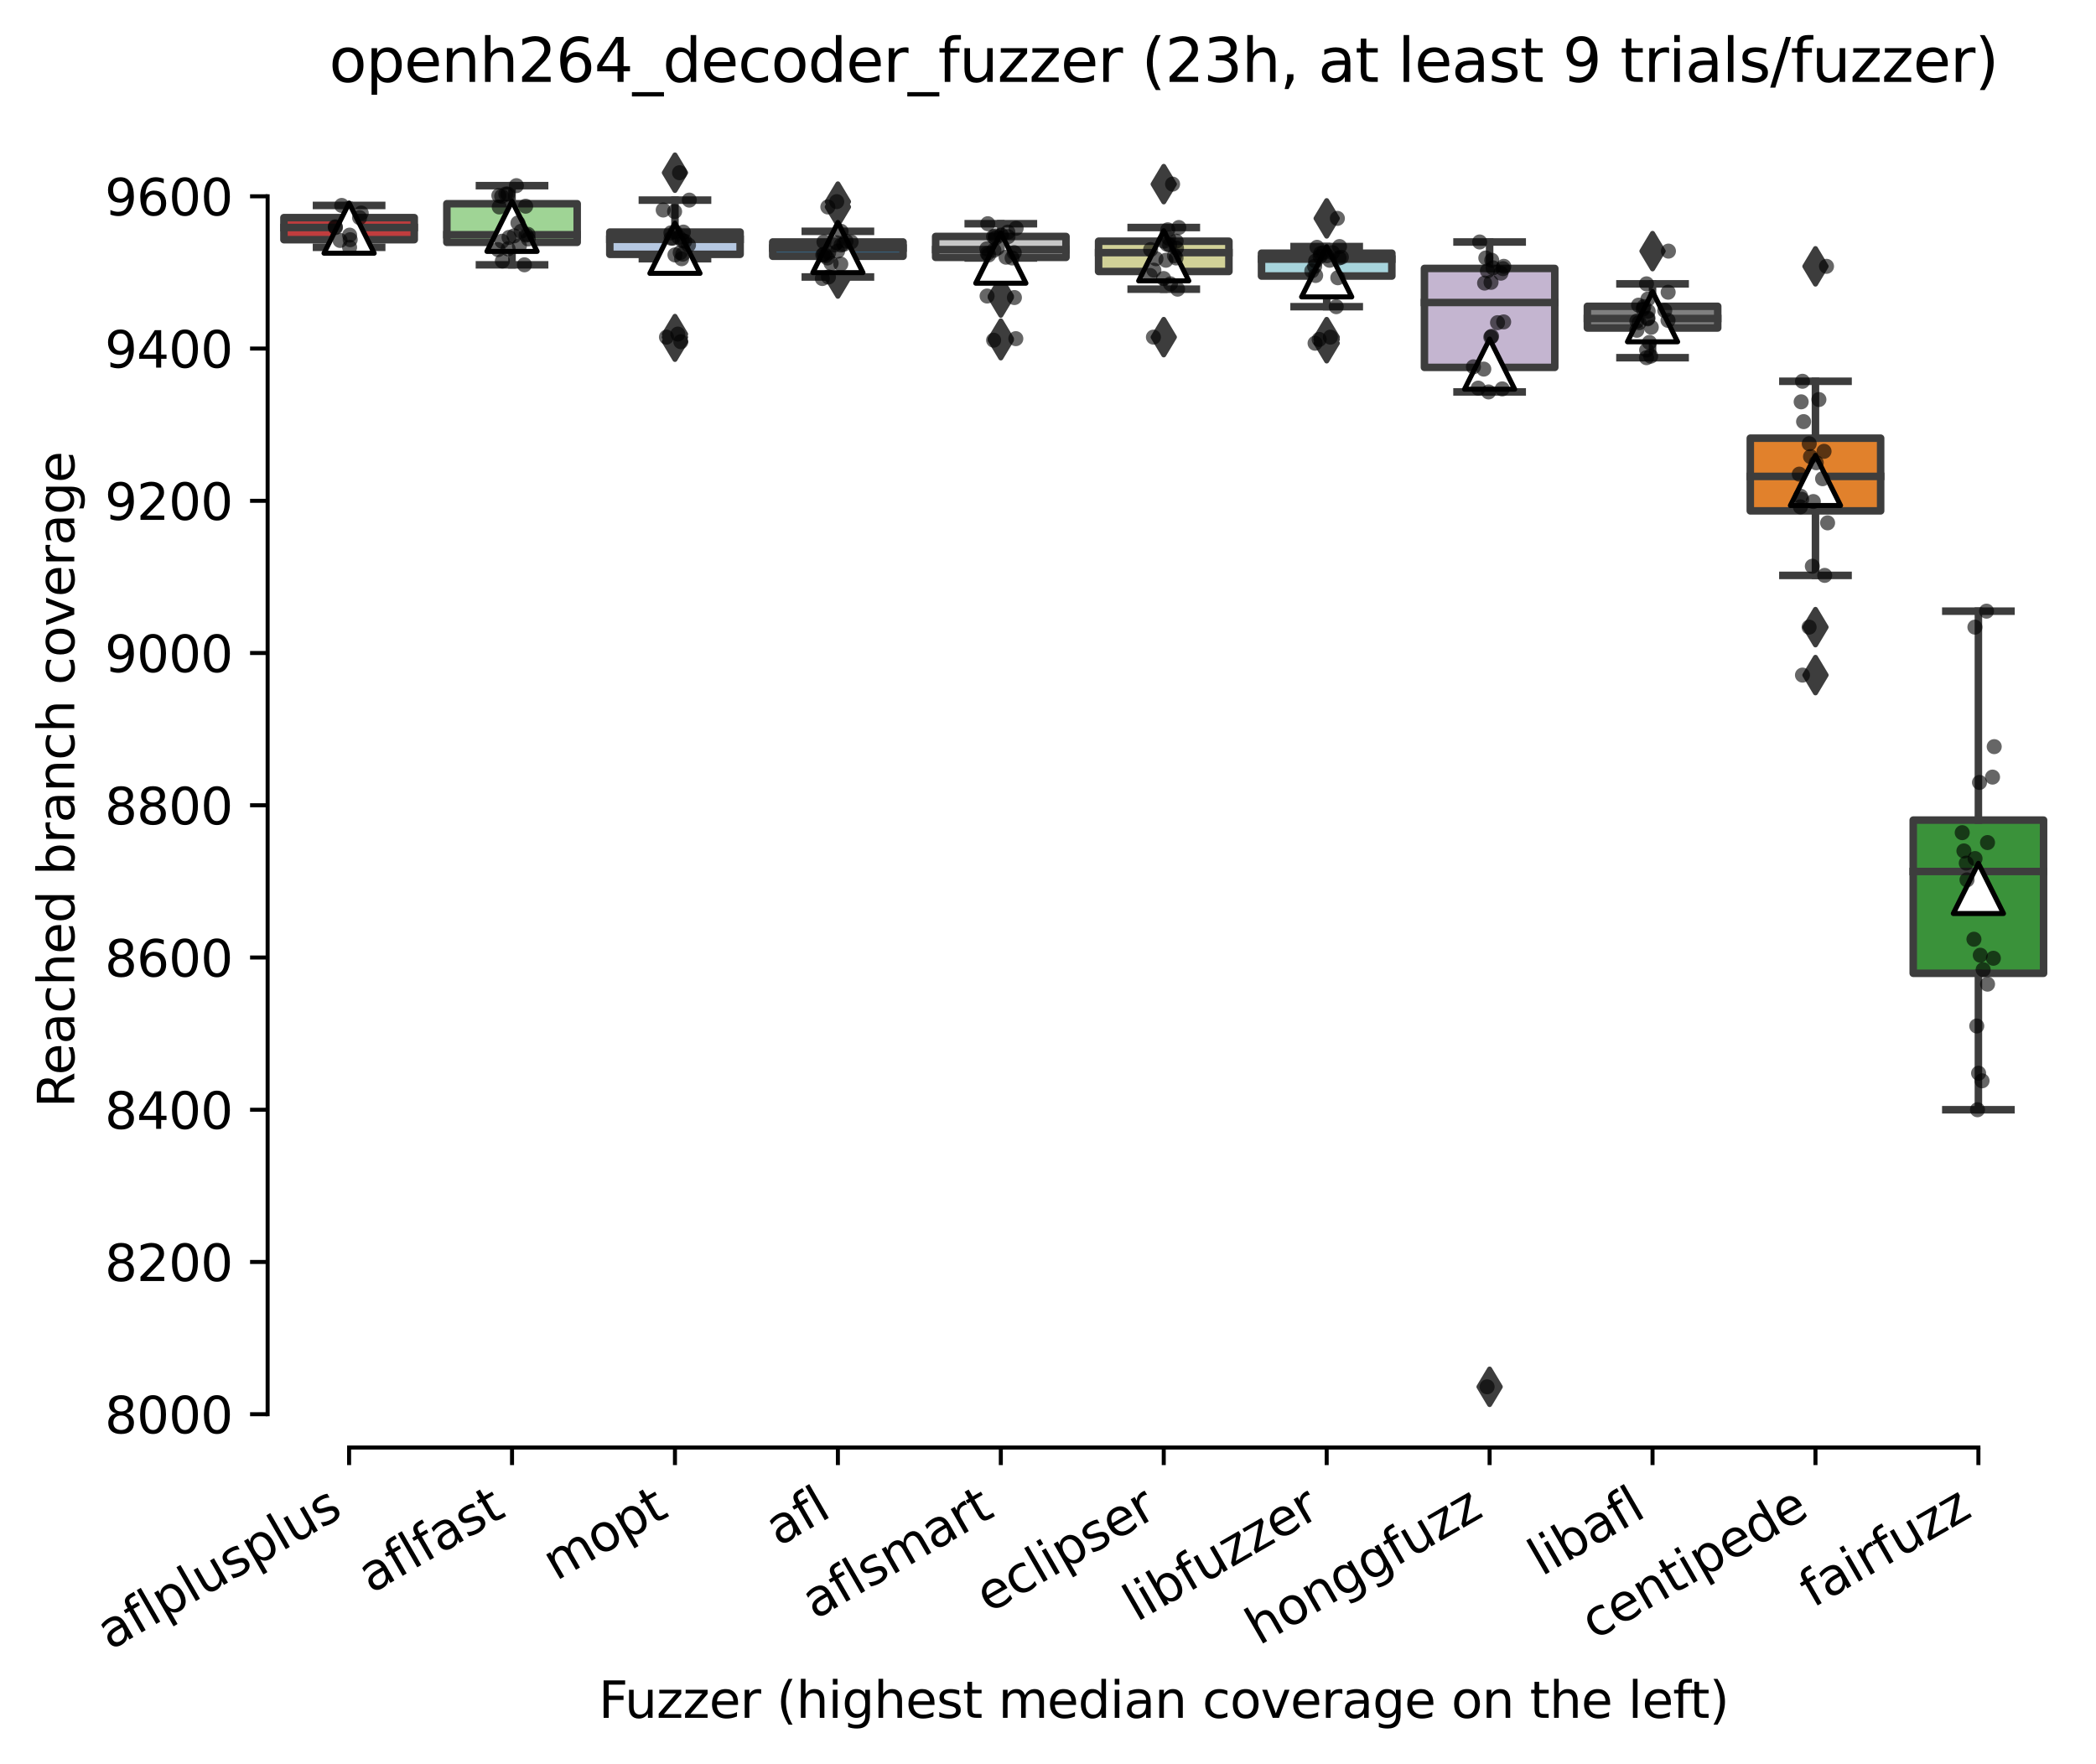 <?xml version="1.0" encoding="utf-8" standalone="no"?>
<!DOCTYPE svg PUBLIC "-//W3C//DTD SVG 1.1//EN"
  "http://www.w3.org/Graphics/SVG/1.1/DTD/svg11.dtd">
<svg xmlns:xlink="http://www.w3.org/1999/xlink" width="417.648pt" height="351.576pt" viewBox="0 0 417.648 351.576" xmlns="http://www.w3.org/2000/svg" version="1.1">
 <defs>
  <style type="text/css">*{stroke-linejoin: round; stroke-linecap: butt}</style>
 </defs>
 <g id="figure_1">
  <g id="patch_1">
   <path d="M 0 351.576 
L 417.648 351.576 
L 417.648 0 
L 0 0 
z
" style="fill: #ffffff"/>
  </g>
  <g id="axes_1">
   <g id="patch_2">
    <path d="M 53.328 288.43 
L 410.448 288.43 
L 410.448 22.318 
L 53.328 22.318 
z
" style="fill: #ffffff"/>
   </g>
   <g id="patch_3">
    <path d="M 56.575 47.761 
L 82.547 47.761 
L 82.547 43.363 
L 56.575 43.363 
L 56.575 47.761 
z
" clip-path="url(#p08d5b580ba)" style="fill: #c03d3e; stroke: #3d3d3d; stroke-width: 1.5; stroke-linejoin: miter"/>
   </g>
   <g id="patch_4">
    <path d="M 89.04 48.292 
L 115.012 48.292 
L 115.012 40.595 
L 89.04 40.595 
L 89.04 48.292 
z
" clip-path="url(#p08d5b580ba)" style="fill: #9fd495; stroke: #3d3d3d; stroke-width: 1.5; stroke-linejoin: miter"/>
   </g>
   <g id="patch_5">
    <path d="M 121.506 50.681 
L 147.478 50.681 
L 147.478 46.245 
L 121.506 46.245 
L 121.506 50.681 
z
" clip-path="url(#p08d5b580ba)" style="fill: #b5c8e1; stroke: #3d3d3d; stroke-width: 1.5; stroke-linejoin: miter"/>
   </g>
   <g id="patch_6">
    <path d="M 153.971 51.06 
L 179.943 51.06 
L 179.943 48.216 
L 153.971 48.216 
L 153.971 51.06 
z
" clip-path="url(#p08d5b580ba)" style="fill: #3274a1; stroke: #3d3d3d; stroke-width: 1.5; stroke-linejoin: miter"/>
   </g>
   <g id="patch_7">
    <path d="M 186.436 51.288 
L 212.409 51.288 
L 212.409 47.117 
L 186.436 47.117 
L 186.436 51.288 
z
" clip-path="url(#p08d5b580ba)" style="fill: #c7c7c7; stroke: #3d3d3d; stroke-width: 1.5; stroke-linejoin: miter"/>
   </g>
   <g id="patch_8">
    <path d="M 218.902 54.094 
L 244.874 54.094 
L 244.874 48.065 
L 218.902 48.065 
L 218.902 54.094 
z
" clip-path="url(#p08d5b580ba)" style="fill: #d1d197; stroke: #3d3d3d; stroke-width: 1.5; stroke-linejoin: miter"/>
   </g>
   <g id="patch_9">
    <path d="M 251.367 55.004 
L 277.34 55.004 
L 277.34 50.454 
L 251.367 50.454 
L 251.367 55.004 
z
" clip-path="url(#p08d5b580ba)" style="fill: #a7d4dc; stroke: #3d3d3d; stroke-width: 1.5; stroke-linejoin: miter"/>
   </g>
   <g id="patch_10">
    <path d="M 283.833 73.205 
L 309.805 73.205 
L 309.805 53.487 
L 283.833 53.487 
L 283.833 73.205 
z
" clip-path="url(#p08d5b580ba)" style="fill: #c4b5d0; stroke: #3d3d3d; stroke-width: 1.5; stroke-linejoin: miter"/>
   </g>
   <g id="patch_11">
    <path d="M 316.298 65.356 
L 342.271 65.356 
L 342.271 61.033 
L 316.298 61.033 
L 316.298 65.356 
z
" clip-path="url(#p08d5b580ba)" style="fill: #7f7f7f; stroke: #3d3d3d; stroke-width: 1.5; stroke-linejoin: miter"/>
   </g>
   <g id="patch_12">
    <path d="M 348.764 101.795 
L 374.736 101.795 
L 374.736 87.31 
L 348.764 87.31 
L 348.764 101.795 
z
" clip-path="url(#p08d5b580ba)" style="fill: #e1812c; stroke: #3d3d3d; stroke-width: 1.5; stroke-linejoin: miter"/>
   </g>
   <g id="patch_13">
    <path d="M 381.229 193.937 
L 407.202 193.937 
L 407.202 163.413 
L 381.229 163.413 
L 381.229 193.937 
z
" clip-path="url(#p08d5b580ba)" style="fill: #3a923a; stroke: #3d3d3d; stroke-width: 1.5; stroke-linejoin: miter"/>
   </g>
   <g id="matplotlib.axis_1">
    <g id="xtick_1">
     <g id="line2d_1">
      <defs>
       <path id="mf99f9fbee0" d="M 0 0 
L 0 3.5 
" style="stroke: #000000; stroke-width: 0.8"/>
      </defs>
      <g>
       <use xlink:href="#mf99f9fbee0" x="69.561" y="288.43" style="stroke: #000000; stroke-width: 0.8"/>
      </g>
     </g>
     <g id="text_1">
      <!-- aflplusplus -->
      <g transform="translate(21.952 328.897) rotate(-30) scale(0.1 -0.1)">
       <defs>
        <path id="DejaVuSans-61" d="M 2194 1759 
Q 1497 1759 1228 1600 
Q 959 1441 959 1056 
Q 959 750 1161 570 
Q 1363 391 1709 391 
Q 2188 391 2477 730 
Q 2766 1069 2766 1631 
L 2766 1759 
L 2194 1759 
z
M 3341 1997 
L 3341 0 
L 2766 0 
L 2766 531 
Q 2569 213 2275 61 
Q 1981 -91 1556 -91 
Q 1019 -91 701 211 
Q 384 513 384 1019 
Q 384 1609 779 1909 
Q 1175 2209 1959 2209 
L 2766 2209 
L 2766 2266 
Q 2766 2663 2505 2880 
Q 2244 3097 1772 3097 
Q 1472 3097 1187 3025 
Q 903 2953 641 2809 
L 641 3341 
Q 956 3463 1253 3523 
Q 1550 3584 1831 3584 
Q 2591 3584 2966 3190 
Q 3341 2797 3341 1997 
z
" transform="scale(0.016)"/>
        <path id="DejaVuSans-66" d="M 2375 4863 
L 2375 4384 
L 1825 4384 
Q 1516 4384 1395 4259 
Q 1275 4134 1275 3809 
L 1275 3500 
L 2222 3500 
L 2222 3053 
L 1275 3053 
L 1275 0 
L 697 0 
L 697 3053 
L 147 3053 
L 147 3500 
L 697 3500 
L 697 3744 
Q 697 4328 969 4595 
Q 1241 4863 1831 4863 
L 2375 4863 
z
" transform="scale(0.016)"/>
        <path id="DejaVuSans-6c" d="M 603 4863 
L 1178 4863 
L 1178 0 
L 603 0 
L 603 4863 
z
" transform="scale(0.016)"/>
        <path id="DejaVuSans-70" d="M 1159 525 
L 1159 -1331 
L 581 -1331 
L 581 3500 
L 1159 3500 
L 1159 2969 
Q 1341 3281 1617 3432 
Q 1894 3584 2278 3584 
Q 2916 3584 3314 3078 
Q 3713 2572 3713 1747 
Q 3713 922 3314 415 
Q 2916 -91 2278 -91 
Q 1894 -91 1617 61 
Q 1341 213 1159 525 
z
M 3116 1747 
Q 3116 2381 2855 2742 
Q 2594 3103 2138 3103 
Q 1681 3103 1420 2742 
Q 1159 2381 1159 1747 
Q 1159 1113 1420 752 
Q 1681 391 2138 391 
Q 2594 391 2855 752 
Q 3116 1113 3116 1747 
z
" transform="scale(0.016)"/>
        <path id="DejaVuSans-75" d="M 544 1381 
L 544 3500 
L 1119 3500 
L 1119 1403 
Q 1119 906 1312 657 
Q 1506 409 1894 409 
Q 2359 409 2629 706 
Q 2900 1003 2900 1516 
L 2900 3500 
L 3475 3500 
L 3475 0 
L 2900 0 
L 2900 538 
Q 2691 219 2414 64 
Q 2138 -91 1772 -91 
Q 1169 -91 856 284 
Q 544 659 544 1381 
z
M 1991 3584 
L 1991 3584 
z
" transform="scale(0.016)"/>
        <path id="DejaVuSans-73" d="M 2834 3397 
L 2834 2853 
Q 2591 2978 2328 3040 
Q 2066 3103 1784 3103 
Q 1356 3103 1142 2972 
Q 928 2841 928 2578 
Q 928 2378 1081 2264 
Q 1234 2150 1697 2047 
L 1894 2003 
Q 2506 1872 2764 1633 
Q 3022 1394 3022 966 
Q 3022 478 2636 193 
Q 2250 -91 1575 -91 
Q 1294 -91 989 -36 
Q 684 19 347 128 
L 347 722 
Q 666 556 975 473 
Q 1284 391 1588 391 
Q 1994 391 2212 530 
Q 2431 669 2431 922 
Q 2431 1156 2273 1281 
Q 2116 1406 1581 1522 
L 1381 1569 
Q 847 1681 609 1914 
Q 372 2147 372 2553 
Q 372 3047 722 3315 
Q 1072 3584 1716 3584 
Q 2034 3584 2315 3537 
Q 2597 3491 2834 3397 
z
" transform="scale(0.016)"/>
       </defs>
       <use xlink:href="#DejaVuSans-61"/>
       <use xlink:href="#DejaVuSans-66" x="61.279"/>
       <use xlink:href="#DejaVuSans-6c" x="96.484"/>
       <use xlink:href="#DejaVuSans-70" x="124.268"/>
       <use xlink:href="#DejaVuSans-6c" x="187.744"/>
       <use xlink:href="#DejaVuSans-75" x="215.527"/>
       <use xlink:href="#DejaVuSans-73" x="278.906"/>
       <use xlink:href="#DejaVuSans-70" x="331.006"/>
       <use xlink:href="#DejaVuSans-6c" x="394.482"/>
       <use xlink:href="#DejaVuSans-75" x="422.266"/>
       <use xlink:href="#DejaVuSans-73" x="485.645"/>
      </g>
     </g>
    </g>
    <g id="xtick_2">
     <g id="line2d_2">
      <g>
       <use xlink:href="#mf99f9fbee0" x="102.026" y="288.43" style="stroke: #000000; stroke-width: 0.8"/>
      </g>
     </g>
     <g id="text_2">
      <!-- aflfast -->
      <g transform="translate(73.962 317.613) rotate(-30) scale(0.1 -0.1)">
       <defs>
        <path id="DejaVuSans-74" d="M 1172 4494 
L 1172 3500 
L 2356 3500 
L 2356 3053 
L 1172 3053 
L 1172 1153 
Q 1172 725 1289 603 
Q 1406 481 1766 481 
L 2356 481 
L 2356 0 
L 1766 0 
Q 1100 0 847 248 
Q 594 497 594 1153 
L 594 3053 
L 172 3053 
L 172 3500 
L 594 3500 
L 594 4494 
L 1172 4494 
z
" transform="scale(0.016)"/>
       </defs>
       <use xlink:href="#DejaVuSans-61"/>
       <use xlink:href="#DejaVuSans-66" x="61.279"/>
       <use xlink:href="#DejaVuSans-6c" x="96.484"/>
       <use xlink:href="#DejaVuSans-66" x="124.268"/>
       <use xlink:href="#DejaVuSans-61" x="159.473"/>
       <use xlink:href="#DejaVuSans-73" x="220.752"/>
       <use xlink:href="#DejaVuSans-74" x="272.852"/>
      </g>
     </g>
    </g>
    <g id="xtick_3">
     <g id="line2d_3">
      <g>
       <use xlink:href="#mf99f9fbee0" x="134.492" y="288.43" style="stroke: #000000; stroke-width: 0.8"/>
      </g>
     </g>
     <g id="text_3">
      <!-- mopt -->
      <g transform="translate(110.824 315.075) rotate(-30) scale(0.1 -0.1)">
       <defs>
        <path id="DejaVuSans-6d" d="M 3328 2828 
Q 3544 3216 3844 3400 
Q 4144 3584 4550 3584 
Q 5097 3584 5394 3201 
Q 5691 2819 5691 2113 
L 5691 0 
L 5113 0 
L 5113 2094 
Q 5113 2597 4934 2840 
Q 4756 3084 4391 3084 
Q 3944 3084 3684 2787 
Q 3425 2491 3425 1978 
L 3425 0 
L 2847 0 
L 2847 2094 
Q 2847 2600 2669 2842 
Q 2491 3084 2119 3084 
Q 1678 3084 1418 2786 
Q 1159 2488 1159 1978 
L 1159 0 
L 581 0 
L 581 3500 
L 1159 3500 
L 1159 2956 
Q 1356 3278 1631 3431 
Q 1906 3584 2284 3584 
Q 2666 3584 2933 3390 
Q 3200 3197 3328 2828 
z
" transform="scale(0.016)"/>
        <path id="DejaVuSans-6f" d="M 1959 3097 
Q 1497 3097 1228 2736 
Q 959 2375 959 1747 
Q 959 1119 1226 758 
Q 1494 397 1959 397 
Q 2419 397 2687 759 
Q 2956 1122 2956 1747 
Q 2956 2369 2687 2733 
Q 2419 3097 1959 3097 
z
M 1959 3584 
Q 2709 3584 3137 3096 
Q 3566 2609 3566 1747 
Q 3566 888 3137 398 
Q 2709 -91 1959 -91 
Q 1206 -91 779 398 
Q 353 888 353 1747 
Q 353 2609 779 3096 
Q 1206 3584 1959 3584 
z
" transform="scale(0.016)"/>
       </defs>
       <use xlink:href="#DejaVuSans-6d"/>
       <use xlink:href="#DejaVuSans-6f" x="97.412"/>
       <use xlink:href="#DejaVuSans-70" x="158.594"/>
       <use xlink:href="#DejaVuSans-74" x="222.07"/>
      </g>
     </g>
    </g>
    <g id="xtick_4">
     <g id="line2d_4">
      <g>
       <use xlink:href="#mf99f9fbee0" x="166.957" y="288.43" style="stroke: #000000; stroke-width: 0.8"/>
      </g>
     </g>
     <g id="text_4">
      <!-- afl -->
      <g transform="translate(155.156 308.224) rotate(-30) scale(0.1 -0.1)">
       <use xlink:href="#DejaVuSans-61"/>
       <use xlink:href="#DejaVuSans-66" x="61.279"/>
       <use xlink:href="#DejaVuSans-6c" x="96.484"/>
      </g>
     </g>
    </g>
    <g id="xtick_5">
     <g id="line2d_5">
      <g>
       <use xlink:href="#mf99f9fbee0" x="199.423" y="288.43" style="stroke: #000000; stroke-width: 0.8"/>
      </g>
     </g>
     <g id="text_5">
      <!-- aflsmart -->
      <g transform="translate(162.412 322.779) rotate(-30) scale(0.1 -0.1)">
       <defs>
        <path id="DejaVuSans-72" d="M 2631 2963 
Q 2534 3019 2420 3045 
Q 2306 3072 2169 3072 
Q 1681 3072 1420 2755 
Q 1159 2438 1159 1844 
L 1159 0 
L 581 0 
L 581 3500 
L 1159 3500 
L 1159 2956 
Q 1341 3275 1631 3429 
Q 1922 3584 2338 3584 
Q 2397 3584 2469 3576 
Q 2541 3569 2628 3553 
L 2631 2963 
z
" transform="scale(0.016)"/>
       </defs>
       <use xlink:href="#DejaVuSans-61"/>
       <use xlink:href="#DejaVuSans-66" x="61.279"/>
       <use xlink:href="#DejaVuSans-6c" x="96.484"/>
       <use xlink:href="#DejaVuSans-73" x="124.268"/>
       <use xlink:href="#DejaVuSans-6d" x="176.367"/>
       <use xlink:href="#DejaVuSans-61" x="273.779"/>
       <use xlink:href="#DejaVuSans-72" x="335.059"/>
       <use xlink:href="#DejaVuSans-74" x="376.172"/>
      </g>
     </g>
    </g>
    <g id="xtick_6">
     <g id="line2d_6">
      <g>
       <use xlink:href="#mf99f9fbee0" x="231.888" y="288.43" style="stroke: #000000; stroke-width: 0.8"/>
      </g>
     </g>
     <g id="text_6">
      <!-- eclipser -->
      <g transform="translate(197.048 321.525) rotate(-30) scale(0.1 -0.1)">
       <defs>
        <path id="DejaVuSans-65" d="M 3597 1894 
L 3597 1613 
L 953 1613 
Q 991 1019 1311 708 
Q 1631 397 2203 397 
Q 2534 397 2845 478 
Q 3156 559 3463 722 
L 3463 178 
Q 3153 47 2828 -22 
Q 2503 -91 2169 -91 
Q 1331 -91 842 396 
Q 353 884 353 1716 
Q 353 2575 817 3079 
Q 1281 3584 2069 3584 
Q 2775 3584 3186 3129 
Q 3597 2675 3597 1894 
z
M 3022 2063 
Q 3016 2534 2758 2815 
Q 2500 3097 2075 3097 
Q 1594 3097 1305 2825 
Q 1016 2553 972 2059 
L 3022 2063 
z
" transform="scale(0.016)"/>
        <path id="DejaVuSans-63" d="M 3122 3366 
L 3122 2828 
Q 2878 2963 2633 3030 
Q 2388 3097 2138 3097 
Q 1578 3097 1268 2742 
Q 959 2388 959 1747 
Q 959 1106 1268 751 
Q 1578 397 2138 397 
Q 2388 397 2633 464 
Q 2878 531 3122 666 
L 3122 134 
Q 2881 22 2623 -34 
Q 2366 -91 2075 -91 
Q 1284 -91 818 406 
Q 353 903 353 1747 
Q 353 2603 823 3093 
Q 1294 3584 2113 3584 
Q 2378 3584 2631 3529 
Q 2884 3475 3122 3366 
z
" transform="scale(0.016)"/>
        <path id="DejaVuSans-69" d="M 603 3500 
L 1178 3500 
L 1178 0 
L 603 0 
L 603 3500 
z
M 603 4863 
L 1178 4863 
L 1178 4134 
L 603 4134 
L 603 4863 
z
" transform="scale(0.016)"/>
       </defs>
       <use xlink:href="#DejaVuSans-65"/>
       <use xlink:href="#DejaVuSans-63" x="61.523"/>
       <use xlink:href="#DejaVuSans-6c" x="116.504"/>
       <use xlink:href="#DejaVuSans-69" x="144.287"/>
       <use xlink:href="#DejaVuSans-70" x="172.07"/>
       <use xlink:href="#DejaVuSans-73" x="235.547"/>
       <use xlink:href="#DejaVuSans-65" x="287.646"/>
       <use xlink:href="#DejaVuSans-72" x="349.17"/>
      </g>
     </g>
    </g>
    <g id="xtick_7">
     <g id="line2d_7">
      <g>
       <use xlink:href="#mf99f9fbee0" x="264.354" y="288.43" style="stroke: #000000; stroke-width: 0.8"/>
      </g>
     </g>
     <g id="text_7">
      <!-- libfuzzer -->
      <g transform="translate(226.487 323.272) rotate(-30) scale(0.1 -0.1)">
       <defs>
        <path id="DejaVuSans-62" d="M 3116 1747 
Q 3116 2381 2855 2742 
Q 2594 3103 2138 3103 
Q 1681 3103 1420 2742 
Q 1159 2381 1159 1747 
Q 1159 1113 1420 752 
Q 1681 391 2138 391 
Q 2594 391 2855 752 
Q 3116 1113 3116 1747 
z
M 1159 2969 
Q 1341 3281 1617 3432 
Q 1894 3584 2278 3584 
Q 2916 3584 3314 3078 
Q 3713 2572 3713 1747 
Q 3713 922 3314 415 
Q 2916 -91 2278 -91 
Q 1894 -91 1617 61 
Q 1341 213 1159 525 
L 1159 0 
L 581 0 
L 581 4863 
L 1159 4863 
L 1159 2969 
z
" transform="scale(0.016)"/>
        <path id="DejaVuSans-7a" d="M 353 3500 
L 3084 3500 
L 3084 2975 
L 922 459 
L 3084 459 
L 3084 0 
L 275 0 
L 275 525 
L 2438 3041 
L 353 3041 
L 353 3500 
z
" transform="scale(0.016)"/>
       </defs>
       <use xlink:href="#DejaVuSans-6c"/>
       <use xlink:href="#DejaVuSans-69" x="27.783"/>
       <use xlink:href="#DejaVuSans-62" x="55.566"/>
       <use xlink:href="#DejaVuSans-66" x="119.043"/>
       <use xlink:href="#DejaVuSans-75" x="154.248"/>
       <use xlink:href="#DejaVuSans-7a" x="217.627"/>
       <use xlink:href="#DejaVuSans-7a" x="270.117"/>
       <use xlink:href="#DejaVuSans-65" x="322.607"/>
       <use xlink:href="#DejaVuSans-72" x="384.131"/>
      </g>
     </g>
    </g>
    <g id="xtick_8">
     <g id="line2d_8">
      <g>
       <use xlink:href="#mf99f9fbee0" x="296.819" y="288.43" style="stroke: #000000; stroke-width: 0.8"/>
      </g>
     </g>
     <g id="text_8">
      <!-- honggfuzz -->
      <g transform="translate(250.88 327.933) rotate(-30) scale(0.1 -0.1)">
       <defs>
        <path id="DejaVuSans-68" d="M 3513 2113 
L 3513 0 
L 2938 0 
L 2938 2094 
Q 2938 2591 2744 2837 
Q 2550 3084 2163 3084 
Q 1697 3084 1428 2787 
Q 1159 2491 1159 1978 
L 1159 0 
L 581 0 
L 581 4863 
L 1159 4863 
L 1159 2956 
Q 1366 3272 1645 3428 
Q 1925 3584 2291 3584 
Q 2894 3584 3203 3211 
Q 3513 2838 3513 2113 
z
" transform="scale(0.016)"/>
        <path id="DejaVuSans-6e" d="M 3513 2113 
L 3513 0 
L 2938 0 
L 2938 2094 
Q 2938 2591 2744 2837 
Q 2550 3084 2163 3084 
Q 1697 3084 1428 2787 
Q 1159 2491 1159 1978 
L 1159 0 
L 581 0 
L 581 3500 
L 1159 3500 
L 1159 2956 
Q 1366 3272 1645 3428 
Q 1925 3584 2291 3584 
Q 2894 3584 3203 3211 
Q 3513 2838 3513 2113 
z
" transform="scale(0.016)"/>
        <path id="DejaVuSans-67" d="M 2906 1791 
Q 2906 2416 2648 2759 
Q 2391 3103 1925 3103 
Q 1463 3103 1205 2759 
Q 947 2416 947 1791 
Q 947 1169 1205 825 
Q 1463 481 1925 481 
Q 2391 481 2648 825 
Q 2906 1169 2906 1791 
z
M 3481 434 
Q 3481 -459 3084 -895 
Q 2688 -1331 1869 -1331 
Q 1566 -1331 1297 -1286 
Q 1028 -1241 775 -1147 
L 775 -588 
Q 1028 -725 1275 -790 
Q 1522 -856 1778 -856 
Q 2344 -856 2625 -561 
Q 2906 -266 2906 331 
L 2906 616 
Q 2728 306 2450 153 
Q 2172 0 1784 0 
Q 1141 0 747 490 
Q 353 981 353 1791 
Q 353 2603 747 3093 
Q 1141 3584 1784 3584 
Q 2172 3584 2450 3431 
Q 2728 3278 2906 2969 
L 2906 3500 
L 3481 3500 
L 3481 434 
z
" transform="scale(0.016)"/>
       </defs>
       <use xlink:href="#DejaVuSans-68"/>
       <use xlink:href="#DejaVuSans-6f" x="63.379"/>
       <use xlink:href="#DejaVuSans-6e" x="124.561"/>
       <use xlink:href="#DejaVuSans-67" x="187.939"/>
       <use xlink:href="#DejaVuSans-67" x="251.416"/>
       <use xlink:href="#DejaVuSans-66" x="314.893"/>
       <use xlink:href="#DejaVuSans-75" x="350.098"/>
       <use xlink:href="#DejaVuSans-7a" x="413.477"/>
       <use xlink:href="#DejaVuSans-7a" x="465.967"/>
      </g>
     </g>
    </g>
    <g id="xtick_9">
     <g id="line2d_9">
      <g>
       <use xlink:href="#mf99f9fbee0" x="329.284" y="288.43" style="stroke: #000000; stroke-width: 0.8"/>
      </g>
     </g>
     <g id="text_9">
      <!-- libafl -->
      <g transform="translate(307.173 314.176) rotate(-30) scale(0.1 -0.1)">
       <use xlink:href="#DejaVuSans-6c"/>
       <use xlink:href="#DejaVuSans-69" x="27.783"/>
       <use xlink:href="#DejaVuSans-62" x="55.566"/>
       <use xlink:href="#DejaVuSans-61" x="119.043"/>
       <use xlink:href="#DejaVuSans-66" x="180.322"/>
       <use xlink:href="#DejaVuSans-6c" x="215.527"/>
      </g>
     </g>
    </g>
    <g id="xtick_10">
     <g id="line2d_10">
      <g>
       <use xlink:href="#mf99f9fbee0" x="361.75" y="288.43" style="stroke: #000000; stroke-width: 0.8"/>
      </g>
     </g>
     <g id="text_10">
      <!-- centipede -->
      <g transform="translate(317.677 326.856) rotate(-30) scale(0.1 -0.1)">
       <defs>
        <path id="DejaVuSans-64" d="M 2906 2969 
L 2906 4863 
L 3481 4863 
L 3481 0 
L 2906 0 
L 2906 525 
Q 2725 213 2448 61 
Q 2172 -91 1784 -91 
Q 1150 -91 751 415 
Q 353 922 353 1747 
Q 353 2572 751 3078 
Q 1150 3584 1784 3584 
Q 2172 3584 2448 3432 
Q 2725 3281 2906 2969 
z
M 947 1747 
Q 947 1113 1208 752 
Q 1469 391 1925 391 
Q 2381 391 2643 752 
Q 2906 1113 2906 1747 
Q 2906 2381 2643 2742 
Q 2381 3103 1925 3103 
Q 1469 3103 1208 2742 
Q 947 2381 947 1747 
z
" transform="scale(0.016)"/>
       </defs>
       <use xlink:href="#DejaVuSans-63"/>
       <use xlink:href="#DejaVuSans-65" x="54.98"/>
       <use xlink:href="#DejaVuSans-6e" x="116.504"/>
       <use xlink:href="#DejaVuSans-74" x="179.883"/>
       <use xlink:href="#DejaVuSans-69" x="219.092"/>
       <use xlink:href="#DejaVuSans-70" x="246.875"/>
       <use xlink:href="#DejaVuSans-65" x="310.352"/>
       <use xlink:href="#DejaVuSans-64" x="371.875"/>
       <use xlink:href="#DejaVuSans-65" x="435.352"/>
      </g>
     </g>
    </g>
    <g id="xtick_11">
     <g id="line2d_11">
      <g>
       <use xlink:href="#mf99f9fbee0" x="394.215" y="288.43" style="stroke: #000000; stroke-width: 0.8"/>
      </g>
     </g>
     <g id="text_11">
      <!-- fairfuzz -->
      <g transform="translate(361.226 320.457) rotate(-30) scale(0.1 -0.1)">
       <use xlink:href="#DejaVuSans-66"/>
       <use xlink:href="#DejaVuSans-61" x="35.205"/>
       <use xlink:href="#DejaVuSans-69" x="96.484"/>
       <use xlink:href="#DejaVuSans-72" x="124.268"/>
       <use xlink:href="#DejaVuSans-66" x="165.381"/>
       <use xlink:href="#DejaVuSans-75" x="200.586"/>
       <use xlink:href="#DejaVuSans-7a" x="263.965"/>
       <use xlink:href="#DejaVuSans-7a" x="316.455"/>
      </g>
     </g>
    </g>
    <g id="text_12">
     <!-- Fuzzer (highest median coverage on the left) -->
     <g transform="translate(119.27 342.297) scale(0.1 -0.1)">
      <defs>
       <path id="DejaVuSans-46" d="M 628 4666 
L 3309 4666 
L 3309 4134 
L 1259 4134 
L 1259 2759 
L 3109 2759 
L 3109 2228 
L 1259 2228 
L 1259 0 
L 628 0 
L 628 4666 
z
" transform="scale(0.016)"/>
       <path id="DejaVuSans-20" transform="scale(0.016)"/>
       <path id="DejaVuSans-28" d="M 1984 4856 
Q 1566 4138 1362 3434 
Q 1159 2731 1159 2009 
Q 1159 1288 1364 580 
Q 1569 -128 1984 -844 
L 1484 -844 
Q 1016 -109 783 600 
Q 550 1309 550 2009 
Q 550 2706 781 3412 
Q 1013 4119 1484 4856 
L 1984 4856 
z
" transform="scale(0.016)"/>
       <path id="DejaVuSans-76" d="M 191 3500 
L 800 3500 
L 1894 563 
L 2988 3500 
L 3597 3500 
L 2284 0 
L 1503 0 
L 191 3500 
z
" transform="scale(0.016)"/>
       <path id="DejaVuSans-29" d="M 513 4856 
L 1013 4856 
Q 1481 4119 1714 3412 
Q 1947 2706 1947 2009 
Q 1947 1309 1714 600 
Q 1481 -109 1013 -844 
L 513 -844 
Q 928 -128 1133 580 
Q 1338 1288 1338 2009 
Q 1338 2731 1133 3434 
Q 928 4138 513 4856 
z
" transform="scale(0.016)"/>
      </defs>
      <use xlink:href="#DejaVuSans-46"/>
      <use xlink:href="#DejaVuSans-75" x="52.02"/>
      <use xlink:href="#DejaVuSans-7a" x="115.398"/>
      <use xlink:href="#DejaVuSans-7a" x="167.889"/>
      <use xlink:href="#DejaVuSans-65" x="220.379"/>
      <use xlink:href="#DejaVuSans-72" x="281.902"/>
      <use xlink:href="#DejaVuSans-20" x="323.016"/>
      <use xlink:href="#DejaVuSans-28" x="354.803"/>
      <use xlink:href="#DejaVuSans-68" x="393.816"/>
      <use xlink:href="#DejaVuSans-69" x="457.195"/>
      <use xlink:href="#DejaVuSans-67" x="484.979"/>
      <use xlink:href="#DejaVuSans-68" x="548.455"/>
      <use xlink:href="#DejaVuSans-65" x="611.834"/>
      <use xlink:href="#DejaVuSans-73" x="673.357"/>
      <use xlink:href="#DejaVuSans-74" x="725.457"/>
      <use xlink:href="#DejaVuSans-20" x="764.666"/>
      <use xlink:href="#DejaVuSans-6d" x="796.453"/>
      <use xlink:href="#DejaVuSans-65" x="893.865"/>
      <use xlink:href="#DejaVuSans-64" x="955.389"/>
      <use xlink:href="#DejaVuSans-69" x="1018.865"/>
      <use xlink:href="#DejaVuSans-61" x="1046.648"/>
      <use xlink:href="#DejaVuSans-6e" x="1107.928"/>
      <use xlink:href="#DejaVuSans-20" x="1171.307"/>
      <use xlink:href="#DejaVuSans-63" x="1203.094"/>
      <use xlink:href="#DejaVuSans-6f" x="1258.074"/>
      <use xlink:href="#DejaVuSans-76" x="1319.256"/>
      <use xlink:href="#DejaVuSans-65" x="1378.436"/>
      <use xlink:href="#DejaVuSans-72" x="1439.959"/>
      <use xlink:href="#DejaVuSans-61" x="1481.072"/>
      <use xlink:href="#DejaVuSans-67" x="1542.352"/>
      <use xlink:href="#DejaVuSans-65" x="1605.828"/>
      <use xlink:href="#DejaVuSans-20" x="1667.352"/>
      <use xlink:href="#DejaVuSans-6f" x="1699.139"/>
      <use xlink:href="#DejaVuSans-6e" x="1760.32"/>
      <use xlink:href="#DejaVuSans-20" x="1823.699"/>
      <use xlink:href="#DejaVuSans-74" x="1855.486"/>
      <use xlink:href="#DejaVuSans-68" x="1894.695"/>
      <use xlink:href="#DejaVuSans-65" x="1958.074"/>
      <use xlink:href="#DejaVuSans-20" x="2019.598"/>
      <use xlink:href="#DejaVuSans-6c" x="2051.385"/>
      <use xlink:href="#DejaVuSans-65" x="2079.168"/>
      <use xlink:href="#DejaVuSans-66" x="2140.691"/>
      <use xlink:href="#DejaVuSans-74" x="2174.146"/>
      <use xlink:href="#DejaVuSans-29" x="2213.355"/>
     </g>
    </g>
   </g>
   <g id="matplotlib.axis_2">
    <g id="ytick_1">
     <g id="line2d_12">
      <defs>
       <path id="m76336427f9" d="M 0 0 
L -3.5 0 
" style="stroke: #000000; stroke-width: 0.8"/>
      </defs>
      <g>
       <use xlink:href="#m76336427f9" x="53.328" y="281.794" style="stroke: #000000; stroke-width: 0.8"/>
      </g>
     </g>
     <g id="text_13">
      <!-- 8000 -->
      <g transform="translate(20.878 285.594) scale(0.1 -0.1)">
       <defs>
        <path id="DejaVuSans-38" d="M 2034 2216 
Q 1584 2216 1326 1975 
Q 1069 1734 1069 1313 
Q 1069 891 1326 650 
Q 1584 409 2034 409 
Q 2484 409 2743 651 
Q 3003 894 3003 1313 
Q 3003 1734 2745 1975 
Q 2488 2216 2034 2216 
z
M 1403 2484 
Q 997 2584 770 2862 
Q 544 3141 544 3541 
Q 544 4100 942 4425 
Q 1341 4750 2034 4750 
Q 2731 4750 3128 4425 
Q 3525 4100 3525 3541 
Q 3525 3141 3298 2862 
Q 3072 2584 2669 2484 
Q 3125 2378 3379 2068 
Q 3634 1759 3634 1313 
Q 3634 634 3220 271 
Q 2806 -91 2034 -91 
Q 1263 -91 848 271 
Q 434 634 434 1313 
Q 434 1759 690 2068 
Q 947 2378 1403 2484 
z
M 1172 3481 
Q 1172 3119 1398 2916 
Q 1625 2713 2034 2713 
Q 2441 2713 2670 2916 
Q 2900 3119 2900 3481 
Q 2900 3844 2670 4047 
Q 2441 4250 2034 4250 
Q 1625 4250 1398 4047 
Q 1172 3844 1172 3481 
z
" transform="scale(0.016)"/>
        <path id="DejaVuSans-30" d="M 2034 4250 
Q 1547 4250 1301 3770 
Q 1056 3291 1056 2328 
Q 1056 1369 1301 889 
Q 1547 409 2034 409 
Q 2525 409 2770 889 
Q 3016 1369 3016 2328 
Q 3016 3291 2770 3770 
Q 2525 4250 2034 4250 
z
M 2034 4750 
Q 2819 4750 3233 4129 
Q 3647 3509 3647 2328 
Q 3647 1150 3233 529 
Q 2819 -91 2034 -91 
Q 1250 -91 836 529 
Q 422 1150 422 2328 
Q 422 3509 836 4129 
Q 1250 4750 2034 4750 
z
" transform="scale(0.016)"/>
       </defs>
       <use xlink:href="#DejaVuSans-38"/>
       <use xlink:href="#DejaVuSans-30" x="63.623"/>
       <use xlink:href="#DejaVuSans-30" x="127.246"/>
       <use xlink:href="#DejaVuSans-30" x="190.869"/>
      </g>
     </g>
    </g>
    <g id="ytick_2">
     <g id="line2d_13">
      <g>
       <use xlink:href="#m76336427f9" x="53.328" y="251.46" style="stroke: #000000; stroke-width: 0.8"/>
      </g>
     </g>
     <g id="text_14">
      <!-- 8200 -->
      <g transform="translate(20.878 255.259) scale(0.1 -0.1)">
       <defs>
        <path id="DejaVuSans-32" d="M 1228 531 
L 3431 531 
L 3431 0 
L 469 0 
L 469 531 
Q 828 903 1448 1529 
Q 2069 2156 2228 2338 
Q 2531 2678 2651 2914 
Q 2772 3150 2772 3378 
Q 2772 3750 2511 3984 
Q 2250 4219 1831 4219 
Q 1534 4219 1204 4116 
Q 875 4013 500 3803 
L 500 4441 
Q 881 4594 1212 4672 
Q 1544 4750 1819 4750 
Q 2544 4750 2975 4387 
Q 3406 4025 3406 3419 
Q 3406 3131 3298 2873 
Q 3191 2616 2906 2266 
Q 2828 2175 2409 1742 
Q 1991 1309 1228 531 
z
" transform="scale(0.016)"/>
       </defs>
       <use xlink:href="#DejaVuSans-38"/>
       <use xlink:href="#DejaVuSans-32" x="63.623"/>
       <use xlink:href="#DejaVuSans-30" x="127.246"/>
       <use xlink:href="#DejaVuSans-30" x="190.869"/>
      </g>
     </g>
    </g>
    <g id="ytick_3">
     <g id="line2d_14">
      <g>
       <use xlink:href="#m76336427f9" x="53.328" y="221.125" style="stroke: #000000; stroke-width: 0.8"/>
      </g>
     </g>
     <g id="text_15">
      <!-- 8400 -->
      <g transform="translate(20.878 224.924) scale(0.1 -0.1)">
       <defs>
        <path id="DejaVuSans-34" d="M 2419 4116 
L 825 1625 
L 2419 1625 
L 2419 4116 
z
M 2253 4666 
L 3047 4666 
L 3047 1625 
L 3713 1625 
L 3713 1100 
L 3047 1100 
L 3047 0 
L 2419 0 
L 2419 1100 
L 313 1100 
L 313 1709 
L 2253 4666 
z
" transform="scale(0.016)"/>
       </defs>
       <use xlink:href="#DejaVuSans-38"/>
       <use xlink:href="#DejaVuSans-34" x="63.623"/>
       <use xlink:href="#DejaVuSans-30" x="127.246"/>
       <use xlink:href="#DejaVuSans-30" x="190.869"/>
      </g>
     </g>
    </g>
    <g id="ytick_4">
     <g id="line2d_15">
      <g>
       <use xlink:href="#m76336427f9" x="53.328" y="190.79" style="stroke: #000000; stroke-width: 0.8"/>
      </g>
     </g>
     <g id="text_16">
      <!-- 8600 -->
      <g transform="translate(20.878 194.589) scale(0.1 -0.1)">
       <defs>
        <path id="DejaVuSans-36" d="M 2113 2584 
Q 1688 2584 1439 2293 
Q 1191 2003 1191 1497 
Q 1191 994 1439 701 
Q 1688 409 2113 409 
Q 2538 409 2786 701 
Q 3034 994 3034 1497 
Q 3034 2003 2786 2293 
Q 2538 2584 2113 2584 
z
M 3366 4563 
L 3366 3988 
Q 3128 4100 2886 4159 
Q 2644 4219 2406 4219 
Q 1781 4219 1451 3797 
Q 1122 3375 1075 2522 
Q 1259 2794 1537 2939 
Q 1816 3084 2150 3084 
Q 2853 3084 3261 2657 
Q 3669 2231 3669 1497 
Q 3669 778 3244 343 
Q 2819 -91 2113 -91 
Q 1303 -91 875 529 
Q 447 1150 447 2328 
Q 447 3434 972 4092 
Q 1497 4750 2381 4750 
Q 2619 4750 2861 4703 
Q 3103 4656 3366 4563 
z
" transform="scale(0.016)"/>
       </defs>
       <use xlink:href="#DejaVuSans-38"/>
       <use xlink:href="#DejaVuSans-36" x="63.623"/>
       <use xlink:href="#DejaVuSans-30" x="127.246"/>
       <use xlink:href="#DejaVuSans-30" x="190.869"/>
      </g>
     </g>
    </g>
    <g id="ytick_5">
     <g id="line2d_16">
      <g>
       <use xlink:href="#m76336427f9" x="53.328" y="160.455" style="stroke: #000000; stroke-width: 0.8"/>
      </g>
     </g>
     <g id="text_17">
      <!-- 8800 -->
      <g transform="translate(20.878 164.254) scale(0.1 -0.1)">
       <use xlink:href="#DejaVuSans-38"/>
       <use xlink:href="#DejaVuSans-38" x="63.623"/>
       <use xlink:href="#DejaVuSans-30" x="127.246"/>
       <use xlink:href="#DejaVuSans-30" x="190.869"/>
      </g>
     </g>
    </g>
    <g id="ytick_6">
     <g id="line2d_17">
      <g>
       <use xlink:href="#m76336427f9" x="53.328" y="130.12" style="stroke: #000000; stroke-width: 0.8"/>
      </g>
     </g>
     <g id="text_18">
      <!-- 9000 -->
      <g transform="translate(20.878 133.92) scale(0.1 -0.1)">
       <defs>
        <path id="DejaVuSans-39" d="M 703 97 
L 703 672 
Q 941 559 1184 500 
Q 1428 441 1663 441 
Q 2288 441 2617 861 
Q 2947 1281 2994 2138 
Q 2813 1869 2534 1725 
Q 2256 1581 1919 1581 
Q 1219 1581 811 2004 
Q 403 2428 403 3163 
Q 403 3881 828 4315 
Q 1253 4750 1959 4750 
Q 2769 4750 3195 4129 
Q 3622 3509 3622 2328 
Q 3622 1225 3098 567 
Q 2575 -91 1691 -91 
Q 1453 -91 1209 -44 
Q 966 3 703 97 
z
M 1959 2075 
Q 2384 2075 2632 2365 
Q 2881 2656 2881 3163 
Q 2881 3666 2632 3958 
Q 2384 4250 1959 4250 
Q 1534 4250 1286 3958 
Q 1038 3666 1038 3163 
Q 1038 2656 1286 2365 
Q 1534 2075 1959 2075 
z
" transform="scale(0.016)"/>
       </defs>
       <use xlink:href="#DejaVuSans-39"/>
       <use xlink:href="#DejaVuSans-30" x="63.623"/>
       <use xlink:href="#DejaVuSans-30" x="127.246"/>
       <use xlink:href="#DejaVuSans-30" x="190.869"/>
      </g>
     </g>
    </g>
    <g id="ytick_7">
     <g id="line2d_18">
      <g>
       <use xlink:href="#m76336427f9" x="53.328" y="99.786" style="stroke: #000000; stroke-width: 0.8"/>
      </g>
     </g>
     <g id="text_19">
      <!-- 9200 -->
      <g transform="translate(20.878 103.585) scale(0.1 -0.1)">
       <use xlink:href="#DejaVuSans-39"/>
       <use xlink:href="#DejaVuSans-32" x="63.623"/>
       <use xlink:href="#DejaVuSans-30" x="127.246"/>
       <use xlink:href="#DejaVuSans-30" x="190.869"/>
      </g>
     </g>
    </g>
    <g id="ytick_8">
     <g id="line2d_19">
      <g>
       <use xlink:href="#m76336427f9" x="53.328" y="69.451" style="stroke: #000000; stroke-width: 0.8"/>
      </g>
     </g>
     <g id="text_20">
      <!-- 9400 -->
      <g transform="translate(20.878 73.25) scale(0.1 -0.1)">
       <use xlink:href="#DejaVuSans-39"/>
       <use xlink:href="#DejaVuSans-34" x="63.623"/>
       <use xlink:href="#DejaVuSans-30" x="127.246"/>
       <use xlink:href="#DejaVuSans-30" x="190.869"/>
      </g>
     </g>
    </g>
    <g id="ytick_9">
     <g id="line2d_20">
      <g>
       <use xlink:href="#m76336427f9" x="53.328" y="39.116" style="stroke: #000000; stroke-width: 0.8"/>
      </g>
     </g>
     <g id="text_21">
      <!-- 9600 -->
      <g transform="translate(20.878 42.915) scale(0.1 -0.1)">
       <use xlink:href="#DejaVuSans-39"/>
       <use xlink:href="#DejaVuSans-36" x="63.623"/>
       <use xlink:href="#DejaVuSans-30" x="127.246"/>
       <use xlink:href="#DejaVuSans-30" x="190.869"/>
      </g>
     </g>
    </g>
    <g id="text_22">
     <!-- Reached branch coverage -->
     <g transform="translate(14.798 220.706) rotate(-90) scale(0.1 -0.1)">
      <defs>
       <path id="DejaVuSans-52" d="M 2841 2188 
Q 3044 2119 3236 1894 
Q 3428 1669 3622 1275 
L 4263 0 
L 3584 0 
L 2988 1197 
Q 2756 1666 2539 1819 
Q 2322 1972 1947 1972 
L 1259 1972 
L 1259 0 
L 628 0 
L 628 4666 
L 2053 4666 
Q 2853 4666 3247 4331 
Q 3641 3997 3641 3322 
Q 3641 2881 3436 2590 
Q 3231 2300 2841 2188 
z
M 1259 4147 
L 1259 2491 
L 2053 2491 
Q 2509 2491 2742 2702 
Q 2975 2913 2975 3322 
Q 2975 3731 2742 3939 
Q 2509 4147 2053 4147 
L 1259 4147 
z
" transform="scale(0.016)"/>
      </defs>
      <use xlink:href="#DejaVuSans-52"/>
      <use xlink:href="#DejaVuSans-65" x="64.982"/>
      <use xlink:href="#DejaVuSans-61" x="126.506"/>
      <use xlink:href="#DejaVuSans-63" x="187.785"/>
      <use xlink:href="#DejaVuSans-68" x="242.766"/>
      <use xlink:href="#DejaVuSans-65" x="306.145"/>
      <use xlink:href="#DejaVuSans-64" x="367.668"/>
      <use xlink:href="#DejaVuSans-20" x="431.145"/>
      <use xlink:href="#DejaVuSans-62" x="462.932"/>
      <use xlink:href="#DejaVuSans-72" x="526.408"/>
      <use xlink:href="#DejaVuSans-61" x="567.521"/>
      <use xlink:href="#DejaVuSans-6e" x="628.801"/>
      <use xlink:href="#DejaVuSans-63" x="692.18"/>
      <use xlink:href="#DejaVuSans-68" x="747.16"/>
      <use xlink:href="#DejaVuSans-20" x="810.539"/>
      <use xlink:href="#DejaVuSans-63" x="842.326"/>
      <use xlink:href="#DejaVuSans-6f" x="897.307"/>
      <use xlink:href="#DejaVuSans-76" x="958.488"/>
      <use xlink:href="#DejaVuSans-65" x="1017.668"/>
      <use xlink:href="#DejaVuSans-72" x="1079.191"/>
      <use xlink:href="#DejaVuSans-61" x="1120.305"/>
      <use xlink:href="#DejaVuSans-67" x="1181.584"/>
      <use xlink:href="#DejaVuSans-65" x="1245.061"/>
     </g>
    </g>
   </g>
   <g id="line2d_21">
    <path d="M 69.561 47.761 
L 69.561 49.278 
" clip-path="url(#p08d5b580ba)" style="fill: none; stroke: #3d3d3d; stroke-width: 1.5; stroke-linecap: square"/>
   </g>
   <g id="line2d_22">
    <path d="M 69.561 43.363 
L 69.561 40.936 
" clip-path="url(#p08d5b580ba)" style="fill: none; stroke: #3d3d3d; stroke-width: 1.5; stroke-linecap: square"/>
   </g>
   <g id="line2d_23">
    <path d="M 63.068 49.278 
L 76.054 49.278 
" clip-path="url(#p08d5b580ba)" style="fill: none; stroke: #3d3d3d; stroke-width: 1.5; stroke-linecap: square"/>
   </g>
   <g id="line2d_24">
    <path d="M 63.068 40.936 
L 76.054 40.936 
" clip-path="url(#p08d5b580ba)" style="fill: none; stroke: #3d3d3d; stroke-width: 1.5; stroke-linecap: square"/>
   </g>
   <g id="line2d_25"/>
   <g id="line2d_26">
    <path d="M 102.026 48.292 
L 102.026 52.767 
" clip-path="url(#p08d5b580ba)" style="fill: none; stroke: #3d3d3d; stroke-width: 1.5; stroke-linecap: square"/>
   </g>
   <g id="line2d_27">
    <path d="M 102.026 40.595 
L 102.026 36.993 
" clip-path="url(#p08d5b580ba)" style="fill: none; stroke: #3d3d3d; stroke-width: 1.5; stroke-linecap: square"/>
   </g>
   <g id="line2d_28">
    <path d="M 95.533 52.767 
L 108.519 52.767 
" clip-path="url(#p08d5b580ba)" style="fill: none; stroke: #3d3d3d; stroke-width: 1.5; stroke-linecap: square"/>
   </g>
   <g id="line2d_29">
    <path d="M 95.533 36.993 
L 108.519 36.993 
" clip-path="url(#p08d5b580ba)" style="fill: none; stroke: #3d3d3d; stroke-width: 1.5; stroke-linecap: square"/>
   </g>
   <g id="line2d_30"/>
   <g id="line2d_31">
    <path d="M 134.492 50.681 
L 134.492 51.553 
" clip-path="url(#p08d5b580ba)" style="fill: none; stroke: #3d3d3d; stroke-width: 1.5; stroke-linecap: square"/>
   </g>
   <g id="line2d_32">
    <path d="M 134.492 46.245 
L 134.492 39.874 
" clip-path="url(#p08d5b580ba)" style="fill: none; stroke: #3d3d3d; stroke-width: 1.5; stroke-linecap: square"/>
   </g>
   <g id="line2d_33">
    <path d="M 127.999 51.553 
L 140.985 51.553 
" clip-path="url(#p08d5b580ba)" style="fill: none; stroke: #3d3d3d; stroke-width: 1.5; stroke-linecap: square"/>
   </g>
   <g id="line2d_34">
    <path d="M 127.999 39.874 
L 140.985 39.874 
" clip-path="url(#p08d5b580ba)" style="fill: none; stroke: #3d3d3d; stroke-width: 1.5; stroke-linecap: square"/>
   </g>
   <g id="line2d_35">
    <defs>
     <path id="mb25bd3a74f" d="M -0 3.536 
L 2.121 0 
L -0 -3.536 
L -2.121 -0 
z
" style="stroke: #3d3d3d; stroke-linejoin: miter"/>
    </defs>
    <g clip-path="url(#p08d5b580ba)">
     <use xlink:href="#mb25bd3a74f" x="134.492" y="66.569" style="fill: #3d3d3d; stroke: #3d3d3d; stroke-linejoin: miter"/>
     <use xlink:href="#mb25bd3a74f" x="134.492" y="68.086" style="fill: #3d3d3d; stroke: #3d3d3d; stroke-linejoin: miter"/>
     <use xlink:href="#mb25bd3a74f" x="134.492" y="67.176" style="fill: #3d3d3d; stroke: #3d3d3d; stroke-linejoin: miter"/>
     <use xlink:href="#mb25bd3a74f" x="134.492" y="34.414" style="fill: #3d3d3d; stroke: #3d3d3d; stroke-linejoin: miter"/>
    </g>
   </g>
   <g id="line2d_36">
    <path d="M 166.957 51.06 
L 166.957 55.193 
" clip-path="url(#p08d5b580ba)" style="fill: none; stroke: #3d3d3d; stroke-width: 1.5; stroke-linecap: square"/>
   </g>
   <g id="line2d_37">
    <path d="M 166.957 48.216 
L 166.957 46.093 
" clip-path="url(#p08d5b580ba)" style="fill: none; stroke: #3d3d3d; stroke-width: 1.5; stroke-linecap: square"/>
   </g>
   <g id="line2d_38">
    <path d="M 160.464 55.193 
L 173.45 55.193 
" clip-path="url(#p08d5b580ba)" style="fill: none; stroke: #3d3d3d; stroke-width: 1.5; stroke-linecap: square"/>
   </g>
   <g id="line2d_39">
    <path d="M 160.464 46.093 
L 173.45 46.093 
" clip-path="url(#p08d5b580ba)" style="fill: none; stroke: #3d3d3d; stroke-width: 1.5; stroke-linecap: square"/>
   </g>
   <g id="line2d_40">
    <g clip-path="url(#p08d5b580ba)">
     <use xlink:href="#mb25bd3a74f" x="166.957" y="55.497" style="fill: #3d3d3d; stroke: #3d3d3d; stroke-linejoin: miter"/>
     <use xlink:href="#mb25bd3a74f" x="166.957" y="40.178" style="fill: #3d3d3d; stroke: #3d3d3d; stroke-linejoin: miter"/>
     <use xlink:href="#mb25bd3a74f" x="166.957" y="41.239" style="fill: #3d3d3d; stroke: #3d3d3d; stroke-linejoin: miter"/>
    </g>
   </g>
   <g id="line2d_41">
    <path d="M 199.423 51.288 
L 199.423 51.402 
" clip-path="url(#p08d5b580ba)" style="fill: none; stroke: #3d3d3d; stroke-width: 1.5; stroke-linecap: square"/>
   </g>
   <g id="line2d_42">
    <path d="M 199.423 47.117 
L 199.423 44.576 
" clip-path="url(#p08d5b580ba)" style="fill: none; stroke: #3d3d3d; stroke-width: 1.5; stroke-linecap: square"/>
   </g>
   <g id="line2d_43">
    <path d="M 192.93 51.402 
L 205.916 51.402 
" clip-path="url(#p08d5b580ba)" style="fill: none; stroke: #3d3d3d; stroke-width: 1.5; stroke-linecap: square"/>
   </g>
   <g id="line2d_44">
    <path d="M 192.93 44.576 
L 205.916 44.576 
" clip-path="url(#p08d5b580ba)" style="fill: none; stroke: #3d3d3d; stroke-width: 1.5; stroke-linecap: square"/>
   </g>
   <g id="line2d_45">
    <g clip-path="url(#p08d5b580ba)">
     <use xlink:href="#mb25bd3a74f" x="199.423" y="58.985" style="fill: #3d3d3d; stroke: #3d3d3d; stroke-linejoin: miter"/>
     <use xlink:href="#mb25bd3a74f" x="199.423" y="67.782" style="fill: #3d3d3d; stroke: #3d3d3d; stroke-linejoin: miter"/>
     <use xlink:href="#mb25bd3a74f" x="199.423" y="67.479" style="fill: #3d3d3d; stroke: #3d3d3d; stroke-linejoin: miter"/>
     <use xlink:href="#mb25bd3a74f" x="199.423" y="59.289" style="fill: #3d3d3d; stroke: #3d3d3d; stroke-linejoin: miter"/>
    </g>
   </g>
   <g id="line2d_46">
    <path d="M 231.888 54.094 
L 231.888 57.62 
" clip-path="url(#p08d5b580ba)" style="fill: none; stroke: #3d3d3d; stroke-width: 1.5; stroke-linecap: square"/>
   </g>
   <g id="line2d_47">
    <path d="M 231.888 48.065 
L 231.888 45.335 
" clip-path="url(#p08d5b580ba)" style="fill: none; stroke: #3d3d3d; stroke-width: 1.5; stroke-linecap: square"/>
   </g>
   <g id="line2d_48">
    <path d="M 225.395 57.62 
L 238.381 57.62 
" clip-path="url(#p08d5b580ba)" style="fill: none; stroke: #3d3d3d; stroke-width: 1.5; stroke-linecap: square"/>
   </g>
   <g id="line2d_49">
    <path d="M 225.395 45.335 
L 238.381 45.335 
" clip-path="url(#p08d5b580ba)" style="fill: none; stroke: #3d3d3d; stroke-width: 1.5; stroke-linecap: square"/>
   </g>
   <g id="line2d_50">
    <g clip-path="url(#p08d5b580ba)">
     <use xlink:href="#mb25bd3a74f" x="231.888" y="67.176" style="fill: #3d3d3d; stroke: #3d3d3d; stroke-linejoin: miter"/>
     <use xlink:href="#mb25bd3a74f" x="231.888" y="36.689" style="fill: #3d3d3d; stroke: #3d3d3d; stroke-linejoin: miter"/>
    </g>
   </g>
   <g id="line2d_51">
    <path d="M 264.354 55.004 
L 264.354 61.109 
" clip-path="url(#p08d5b580ba)" style="fill: none; stroke: #3d3d3d; stroke-width: 1.5; stroke-linecap: square"/>
   </g>
   <g id="line2d_52">
    <path d="M 264.354 50.454 
L 264.354 49.127 
" clip-path="url(#p08d5b580ba)" style="fill: none; stroke: #3d3d3d; stroke-width: 1.5; stroke-linecap: square"/>
   </g>
   <g id="line2d_53">
    <path d="M 257.86 61.109 
L 270.847 61.109 
" clip-path="url(#p08d5b580ba)" style="fill: none; stroke: #3d3d3d; stroke-width: 1.5; stroke-linecap: square"/>
   </g>
   <g id="line2d_54">
    <path d="M 257.86 49.127 
L 270.847 49.127 
" clip-path="url(#p08d5b580ba)" style="fill: none; stroke: #3d3d3d; stroke-width: 1.5; stroke-linecap: square"/>
   </g>
   <g id="line2d_55">
    <g clip-path="url(#p08d5b580ba)">
     <use xlink:href="#mb25bd3a74f" x="264.354" y="67.176" style="fill: #3d3d3d; stroke: #3d3d3d; stroke-linejoin: miter"/>
     <use xlink:href="#mb25bd3a74f" x="264.354" y="67.631" style="fill: #3d3d3d; stroke: #3d3d3d; stroke-linejoin: miter"/>
     <use xlink:href="#mb25bd3a74f" x="264.354" y="68.389" style="fill: #3d3d3d; stroke: #3d3d3d; stroke-linejoin: miter"/>
     <use xlink:href="#mb25bd3a74f" x="264.354" y="43.515" style="fill: #3d3d3d; stroke: #3d3d3d; stroke-linejoin: miter"/>
    </g>
   </g>
   <g id="line2d_56">
    <path d="M 296.819 73.205 
L 296.819 78.096 
" clip-path="url(#p08d5b580ba)" style="fill: none; stroke: #3d3d3d; stroke-width: 1.5; stroke-linecap: square"/>
   </g>
   <g id="line2d_57">
    <path d="M 296.819 53.487 
L 296.819 48.216 
" clip-path="url(#p08d5b580ba)" style="fill: none; stroke: #3d3d3d; stroke-width: 1.5; stroke-linecap: square"/>
   </g>
   <g id="line2d_58">
    <path d="M 290.326 78.096 
L 303.312 78.096 
" clip-path="url(#p08d5b580ba)" style="fill: none; stroke: #3d3d3d; stroke-width: 1.5; stroke-linecap: square"/>
   </g>
   <g id="line2d_59">
    <path d="M 290.326 48.216 
L 303.312 48.216 
" clip-path="url(#p08d5b580ba)" style="fill: none; stroke: #3d3d3d; stroke-width: 1.5; stroke-linecap: square"/>
   </g>
   <g id="line2d_60">
    <g clip-path="url(#p08d5b580ba)">
     <use xlink:href="#mb25bd3a74f" x="296.819" y="276.334" style="fill: #3d3d3d; stroke: #3d3d3d; stroke-linejoin: miter"/>
    </g>
   </g>
   <g id="line2d_61">
    <path d="M 329.284 65.356 
L 329.284 71.271 
" clip-path="url(#p08d5b580ba)" style="fill: none; stroke: #3d3d3d; stroke-width: 1.5; stroke-linecap: square"/>
   </g>
   <g id="line2d_62">
    <path d="M 329.284 61.033 
L 329.284 56.559 
" clip-path="url(#p08d5b580ba)" style="fill: none; stroke: #3d3d3d; stroke-width: 1.5; stroke-linecap: square"/>
   </g>
   <g id="line2d_63">
    <path d="M 322.791 71.271 
L 335.778 71.271 
" clip-path="url(#p08d5b580ba)" style="fill: none; stroke: #3d3d3d; stroke-width: 1.5; stroke-linecap: square"/>
   </g>
   <g id="line2d_64">
    <path d="M 322.791 56.559 
L 335.778 56.559 
" clip-path="url(#p08d5b580ba)" style="fill: none; stroke: #3d3d3d; stroke-width: 1.5; stroke-linecap: square"/>
   </g>
   <g id="line2d_65">
    <g clip-path="url(#p08d5b580ba)">
     <use xlink:href="#mb25bd3a74f" x="329.284" y="50.037" style="fill: #3d3d3d; stroke: #3d3d3d; stroke-linejoin: miter"/>
    </g>
   </g>
   <g id="line2d_66">
    <path d="M 361.75 101.795 
L 361.75 114.65 
" clip-path="url(#p08d5b580ba)" style="fill: none; stroke: #3d3d3d; stroke-width: 1.5; stroke-linecap: square"/>
   </g>
   <g id="line2d_67">
    <path d="M 361.75 87.31 
L 361.75 75.973 
" clip-path="url(#p08d5b580ba)" style="fill: none; stroke: #3d3d3d; stroke-width: 1.5; stroke-linecap: square"/>
   </g>
   <g id="line2d_68">
    <path d="M 355.257 114.65 
L 368.243 114.65 
" clip-path="url(#p08d5b580ba)" style="fill: none; stroke: #3d3d3d; stroke-width: 1.5; stroke-linecap: square"/>
   </g>
   <g id="line2d_69">
    <path d="M 355.257 75.973 
L 368.243 75.973 
" clip-path="url(#p08d5b580ba)" style="fill: none; stroke: #3d3d3d; stroke-width: 1.5; stroke-linecap: square"/>
   </g>
   <g id="line2d_70">
    <g clip-path="url(#p08d5b580ba)">
     <use xlink:href="#mb25bd3a74f" x="361.75" y="124.963" style="fill: #3d3d3d; stroke: #3d3d3d; stroke-linejoin: miter"/>
     <use xlink:href="#mb25bd3a74f" x="361.75" y="134.519" style="fill: #3d3d3d; stroke: #3d3d3d; stroke-linejoin: miter"/>
     <use xlink:href="#mb25bd3a74f" x="361.75" y="53.07" style="fill: #3d3d3d; stroke: #3d3d3d; stroke-linejoin: miter"/>
    </g>
   </g>
   <g id="line2d_71">
    <path d="M 394.215 193.937 
L 394.215 221.125 
" clip-path="url(#p08d5b580ba)" style="fill: none; stroke: #3d3d3d; stroke-width: 1.5; stroke-linecap: square"/>
   </g>
   <g id="line2d_72">
    <path d="M 394.215 163.413 
L 394.215 121.778 
" clip-path="url(#p08d5b580ba)" style="fill: none; stroke: #3d3d3d; stroke-width: 1.5; stroke-linecap: square"/>
   </g>
   <g id="line2d_73">
    <path d="M 387.722 221.125 
L 400.708 221.125 
" clip-path="url(#p08d5b580ba)" style="fill: none; stroke: #3d3d3d; stroke-width: 1.5; stroke-linecap: square"/>
   </g>
   <g id="line2d_74">
    <path d="M 387.722 121.778 
L 400.708 121.778 
" clip-path="url(#p08d5b580ba)" style="fill: none; stroke: #3d3d3d; stroke-width: 1.5; stroke-linecap: square"/>
   </g>
   <g id="line2d_75"/>
   <g id="line2d_76">
    <path d="M 56.575 45.335 
L 82.547 45.335 
" clip-path="url(#p08d5b580ba)" style="fill: none; stroke: #3d3d3d; stroke-width: 1.5; stroke-linecap: square"/>
   </g>
   <g id="line2d_77">
    <defs>
     <path id="m8408dcfdb8" d="M 0 -5 
L -5 5 
L 5 5 
z
" style="stroke: #000000; stroke-linejoin: miter"/>
    </defs>
    <g clip-path="url(#p08d5b580ba)">
     <use xlink:href="#m8408dcfdb8" x="69.561" y="45.453" style="fill: #ffffff; stroke: #000000; stroke-linejoin: miter"/>
    </g>
   </g>
   <g id="line2d_78">
    <path d="M 89.04 46.776 
L 115.012 46.776 
" clip-path="url(#p08d5b580ba)" style="fill: none; stroke: #3d3d3d; stroke-width: 1.5; stroke-linecap: square"/>
   </g>
   <g id="line2d_79">
    <g clip-path="url(#p08d5b580ba)">
     <use xlink:href="#m8408dcfdb8" x="102.026" y="45.092" style="fill: #ffffff; stroke: #000000; stroke-linejoin: miter"/>
    </g>
   </g>
   <g id="line2d_80">
    <path d="M 121.506 47.686 
L 147.478 47.686 
" clip-path="url(#p08d5b580ba)" style="fill: none; stroke: #3d3d3d; stroke-width: 1.5; stroke-linecap: square"/>
   </g>
   <g id="line2d_81">
    <g clip-path="url(#p08d5b580ba)">
     <use xlink:href="#m8408dcfdb8" x="134.492" y="49.468" style="fill: #ffffff; stroke: #000000; stroke-linejoin: miter"/>
    </g>
   </g>
   <g id="line2d_82">
    <path d="M 153.971 49.43 
L 179.943 49.43 
" clip-path="url(#p08d5b580ba)" style="fill: none; stroke: #3d3d3d; stroke-width: 1.5; stroke-linecap: square"/>
   </g>
   <g id="line2d_83">
    <g clip-path="url(#p08d5b580ba)">
     <use xlink:href="#m8408dcfdb8" x="166.957" y="49.331" style="fill: #ffffff; stroke: #000000; stroke-linejoin: miter"/>
    </g>
   </g>
   <g id="line2d_84">
    <path d="M 186.436 49.733 
L 212.409 49.733 
" clip-path="url(#p08d5b580ba)" style="fill: none; stroke: #3d3d3d; stroke-width: 1.5; stroke-linecap: square"/>
   </g>
   <g id="line2d_85">
    <g clip-path="url(#p08d5b580ba)">
     <use xlink:href="#m8408dcfdb8" x="199.423" y="51.432" style="fill: #ffffff; stroke: #000000; stroke-linejoin: miter"/>
    </g>
   </g>
   <g id="line2d_86">
    <path d="M 218.902 50.34 
L 244.874 50.34 
" clip-path="url(#p08d5b580ba)" style="fill: none; stroke: #3d3d3d; stroke-width: 1.5; stroke-linecap: square"/>
   </g>
   <g id="line2d_87">
    <g clip-path="url(#p08d5b580ba)">
     <use xlink:href="#m8408dcfdb8" x="231.888" y="50.969" style="fill: #ffffff; stroke: #000000; stroke-linejoin: miter"/>
    </g>
   </g>
   <g id="line2d_88">
    <path d="M 251.367 51.629 
L 277.34 51.629 
" clip-path="url(#p08d5b580ba)" style="fill: none; stroke: #3d3d3d; stroke-width: 1.5; stroke-linecap: square"/>
   </g>
   <g id="line2d_89">
    <g clip-path="url(#p08d5b580ba)">
     <use xlink:href="#m8408dcfdb8" x="264.354" y="54.162" style="fill: #ffffff; stroke: #000000; stroke-linejoin: miter"/>
    </g>
   </g>
   <g id="line2d_90">
    <path d="M 283.833 60.275 
L 309.805 60.275 
" clip-path="url(#p08d5b580ba)" style="fill: none; stroke: #3d3d3d; stroke-width: 1.5; stroke-linecap: square"/>
   </g>
   <g id="line2d_91">
    <g clip-path="url(#p08d5b580ba)">
     <use xlink:href="#m8408dcfdb8" x="296.819" y="72.553" style="fill: #ffffff; stroke: #000000; stroke-linejoin: miter"/>
    </g>
   </g>
   <g id="line2d_92">
    <path d="M 316.298 63.46 
L 342.271 63.46 
" clip-path="url(#p08d5b580ba)" style="fill: none; stroke: #3d3d3d; stroke-width: 1.5; stroke-linecap: square"/>
   </g>
   <g id="line2d_93">
    <g clip-path="url(#p08d5b580ba)">
     <use xlink:href="#m8408dcfdb8" x="329.284" y="63.103" style="fill: #ffffff; stroke: #000000; stroke-linejoin: miter"/>
    </g>
   </g>
   <g id="line2d_94">
    <path d="M 348.764 94.932 
L 374.736 94.932 
" clip-path="url(#p08d5b580ba)" style="fill: none; stroke: #3d3d3d; stroke-width: 1.5; stroke-linecap: square"/>
   </g>
   <g id="line2d_95">
    <g clip-path="url(#p08d5b580ba)">
     <use xlink:href="#m8408dcfdb8" x="361.75" y="95.728" style="fill: #ffffff; stroke: #000000; stroke-linejoin: miter"/>
    </g>
   </g>
   <g id="line2d_96">
    <path d="M 381.229 173.651 
L 407.202 173.651 
" clip-path="url(#p08d5b580ba)" style="fill: none; stroke: #3d3d3d; stroke-width: 1.5; stroke-linecap: square"/>
   </g>
   <g id="line2d_97">
    <g clip-path="url(#p08d5b580ba)">
     <use xlink:href="#m8408dcfdb8" x="394.215" y="177.026" style="fill: #ffffff; stroke: #000000; stroke-linejoin: miter"/>
    </g>
   </g>
   <g id="patch_14">
    <path d="M 53.328 281.794 
L 53.328 39.116 
" style="fill: none; stroke: #000000; stroke-width: 0.8; stroke-linejoin: miter; stroke-linecap: square"/>
   </g>
   <g id="patch_15">
    <path d="M 69.561 288.43 
L 394.215 288.43 
" style="fill: none; stroke: #000000; stroke-width: 0.8; stroke-linejoin: miter; stroke-linecap: square"/>
   </g>
   <g id="PathCollection_1">
    <defs>
     <path id="me1d9c50c12" d="M 0 1.5 
C 0.398 1.5 0.779 1.342 1.061 1.061 
C 1.342 0.779 1.5 0.398 1.5 0 
C 1.5 -0.398 1.342 -0.779 1.061 -1.061 
C 0.779 -1.342 0.398 -1.5 0 -1.5 
C -0.398 -1.5 -0.779 -1.342 -1.061 -1.061 
C -1.342 -0.779 -1.5 -0.398 -1.5 0 
C -1.5 0.398 -1.342 0.779 -1.061 1.061 
C -0.779 1.342 -0.398 1.5 0 1.5 
z
"/>
    </defs>
    <g clip-path="url(#p08d5b580ba)">
     <use xlink:href="#me1d9c50c12" x="71.653" y="43.363" style="fill-opacity: 0.6"/>
     <use xlink:href="#me1d9c50c12" x="67.765" y="47.913" style="fill-opacity: 0.6"/>
     <use xlink:href="#me1d9c50c12" x="66.798" y="45.183" style="fill-opacity: 0.6"/>
     <use xlink:href="#me1d9c50c12" x="69.665" y="46.851" style="fill-opacity: 0.6"/>
     <use xlink:href="#me1d9c50c12" x="69.78" y="47.761" style="fill-opacity: 0.6"/>
     <use xlink:href="#me1d9c50c12" x="68.086" y="40.936" style="fill-opacity: 0.6"/>
     <use xlink:href="#me1d9c50c12" x="66.842" y="45.335" style="fill-opacity: 0.6"/>
     <use xlink:href="#me1d9c50c12" x="69.658" y="49.278" style="fill-opacity: 0.6"/>
     <use xlink:href="#me1d9c50c12" x="71.98" y="42.453" style="fill-opacity: 0.6"/>
    </g>
   </g>
   <g id="PathCollection_2">
    <g clip-path="url(#p08d5b580ba)">
     <use xlink:href="#me1d9c50c12" x="104.741" y="41.088" style="fill-opacity: 0.6"/>
     <use xlink:href="#me1d9c50c12" x="102.898" y="36.993" style="fill-opacity: 0.6"/>
     <use xlink:href="#me1d9c50c12" x="104.821" y="46.851" style="fill-opacity: 0.6"/>
     <use xlink:href="#me1d9c50c12" x="102.427" y="47.003" style="fill-opacity: 0.6"/>
     <use xlink:href="#me1d9c50c12" x="100.774" y="38.661" style="fill-opacity: 0.6"/>
     <use xlink:href="#me1d9c50c12" x="104.5" y="52.767" style="fill-opacity: 0.6"/>
     <use xlink:href="#me1d9c50c12" x="99.966" y="39.116" style="fill-opacity: 0.6"/>
     <use xlink:href="#me1d9c50c12" x="99.397" y="38.964" style="fill-opacity: 0.6"/>
     <use xlink:href="#me1d9c50c12" x="100.028" y="48.065" style="fill-opacity: 0.6"/>
     <use xlink:href="#me1d9c50c12" x="99.233" y="49.733" style="fill-opacity: 0.6"/>
     <use xlink:href="#me1d9c50c12" x="103.208" y="44.425" style="fill-opacity: 0.6"/>
     <use xlink:href="#me1d9c50c12" x="103.836" y="46.093" style="fill-opacity: 0.6"/>
     <use xlink:href="#me1d9c50c12" x="105.26" y="47.61" style="fill-opacity: 0.6"/>
     <use xlink:href="#me1d9c50c12" x="105.216" y="46.7" style="fill-opacity: 0.6"/>
     <use xlink:href="#me1d9c50c12" x="101.431" y="47.306" style="fill-opacity: 0.6"/>
     <use xlink:href="#me1d9c50c12" x="103.504" y="48.975" style="fill-opacity: 0.6"/>
     <use xlink:href="#me1d9c50c12" x="101.244" y="49.582" style="fill-opacity: 0.6"/>
     <use xlink:href="#me1d9c50c12" x="101.171" y="38.661" style="fill-opacity: 0.6"/>
     <use xlink:href="#me1d9c50c12" x="99.481" y="41.239" style="fill-opacity: 0.6"/>
     <use xlink:href="#me1d9c50c12" x="100.101" y="52.008" style="fill-opacity: 0.6"/>
    </g>
   </g>
   <g id="PathCollection_3">
    <g clip-path="url(#p08d5b580ba)">
     <use xlink:href="#me1d9c50c12" x="132.152" y="41.846" style="fill-opacity: 0.6"/>
     <use xlink:href="#me1d9c50c12" x="135.957" y="47.913" style="fill-opacity: 0.6"/>
     <use xlink:href="#me1d9c50c12" x="135.406" y="34.414" style="fill-opacity: 0.6"/>
     <use xlink:href="#me1d9c50c12" x="136.172" y="46.245" style="fill-opacity: 0.6"/>
     <use xlink:href="#me1d9c50c12" x="135.819" y="51.553" style="fill-opacity: 0.6"/>
     <use xlink:href="#me1d9c50c12" x="136.43" y="48.065" style="fill-opacity: 0.6"/>
     <use xlink:href="#me1d9c50c12" x="134.491" y="50.795" style="fill-opacity: 0.6"/>
     <use xlink:href="#me1d9c50c12" x="137.19" y="48.823" style="fill-opacity: 0.6"/>
     <use xlink:href="#me1d9c50c12" x="135.539" y="50.34" style="fill-opacity: 0.6"/>
     <use xlink:href="#me1d9c50c12" x="133.687" y="46.396" style="fill-opacity: 0.6"/>
     <use xlink:href="#me1d9c50c12" x="135.064" y="66.569" style="fill-opacity: 0.6"/>
     <use xlink:href="#me1d9c50c12" x="135.269" y="47.306" style="fill-opacity: 0.6"/>
     <use xlink:href="#me1d9c50c12" x="134.419" y="42.149" style="fill-opacity: 0.6"/>
     <use xlink:href="#me1d9c50c12" x="134.057" y="47.458" style="fill-opacity: 0.6"/>
     <use xlink:href="#me1d9c50c12" x="135.659" y="68.086" style="fill-opacity: 0.6"/>
     <use xlink:href="#me1d9c50c12" x="134.52" y="46.245" style="fill-opacity: 0.6"/>
     <use xlink:href="#me1d9c50c12" x="132.798" y="67.176" style="fill-opacity: 0.6"/>
     <use xlink:href="#me1d9c50c12" x="137.352" y="39.874" style="fill-opacity: 0.6"/>
     <use xlink:href="#me1d9c50c12" x="136.05" y="50.643" style="fill-opacity: 0.6"/>
     <use xlink:href="#me1d9c50c12" x="133.735" y="47.458" style="fill-opacity: 0.6"/>
    </g>
   </g>
   <g id="PathCollection_4">
    <g clip-path="url(#p08d5b580ba)">
     <use xlink:href="#me1d9c50c12" x="165.078" y="55.193" style="fill-opacity: 0.6"/>
     <use xlink:href="#me1d9c50c12" x="163.857" y="55.497" style="fill-opacity: 0.6"/>
     <use xlink:href="#me1d9c50c12" x="166.269" y="48.823" style="fill-opacity: 0.6"/>
     <use xlink:href="#me1d9c50c12" x="165.118" y="50.34" style="fill-opacity: 0.6"/>
     <use xlink:href="#me1d9c50c12" x="164.177" y="48.216" style="fill-opacity: 0.6"/>
     <use xlink:href="#me1d9c50c12" x="167.589" y="46.093" style="fill-opacity: 0.6"/>
     <use xlink:href="#me1d9c50c12" x="167.593" y="48.823" style="fill-opacity: 0.6"/>
     <use xlink:href="#me1d9c50c12" x="164.869" y="51.402" style="fill-opacity: 0.6"/>
     <use xlink:href="#me1d9c50c12" x="167.538" y="52.615" style="fill-opacity: 0.6"/>
     <use xlink:href="#me1d9c50c12" x="169.591" y="48.216" style="fill-opacity: 0.6"/>
     <use xlink:href="#me1d9c50c12" x="168.583" y="48.065" style="fill-opacity: 0.6"/>
     <use xlink:href="#me1d9c50c12" x="166.706" y="48.368" style="fill-opacity: 0.6"/>
     <use xlink:href="#me1d9c50c12" x="166.724" y="40.178" style="fill-opacity: 0.6"/>
     <use xlink:href="#me1d9c50c12" x="168.115" y="48.671" style="fill-opacity: 0.6"/>
     <use xlink:href="#me1d9c50c12" x="164.45" y="50.947" style="fill-opacity: 0.6"/>
     <use xlink:href="#me1d9c50c12" x="165.607" y="52.463" style="fill-opacity: 0.6"/>
     <use xlink:href="#me1d9c50c12" x="163.959" y="50.795" style="fill-opacity: 0.6"/>
     <use xlink:href="#me1d9c50c12" x="164.192" y="50.643" style="fill-opacity: 0.6"/>
     <use xlink:href="#me1d9c50c12" x="164.955" y="41.239" style="fill-opacity: 0.6"/>
     <use xlink:href="#me1d9c50c12" x="166.904" y="50.037" style="fill-opacity: 0.6"/>
    </g>
   </g>
   <g id="PathCollection_5">
    <g clip-path="url(#p08d5b580ba)">
     <use xlink:href="#me1d9c50c12" x="196.688" y="58.985" style="fill-opacity: 0.6"/>
     <use xlink:href="#me1d9c50c12" x="198.329" y="47.003" style="fill-opacity: 0.6"/>
     <use xlink:href="#me1d9c50c12" x="202.1" y="50.34" style="fill-opacity: 0.6"/>
     <use xlink:href="#me1d9c50c12" x="196.636" y="49.582" style="fill-opacity: 0.6"/>
     <use xlink:href="#me1d9c50c12" x="199.524" y="46.851" style="fill-opacity: 0.6"/>
     <use xlink:href="#me1d9c50c12" x="196.826" y="44.576" style="fill-opacity: 0.6"/>
     <use xlink:href="#me1d9c50c12" x="198.322" y="47.458" style="fill-opacity: 0.6"/>
     <use xlink:href="#me1d9c50c12" x="200.854" y="47.155" style="fill-opacity: 0.6"/>
     <use xlink:href="#me1d9c50c12" x="197.987" y="67.782" style="fill-opacity: 0.6"/>
     <use xlink:href="#me1d9c50c12" x="202.413" y="67.479" style="fill-opacity: 0.6"/>
     <use xlink:href="#me1d9c50c12" x="196.742" y="50.492" style="fill-opacity: 0.6"/>
     <use xlink:href="#me1d9c50c12" x="197.969" y="47.155" style="fill-opacity: 0.6"/>
     <use xlink:href="#me1d9c50c12" x="200.819" y="46.245" style="fill-opacity: 0.6"/>
     <use xlink:href="#me1d9c50c12" x="202.132" y="59.289" style="fill-opacity: 0.6"/>
     <use xlink:href="#me1d9c50c12" x="198.727" y="49.43" style="fill-opacity: 0.6"/>
     <use xlink:href="#me1d9c50c12" x="201.67" y="51.402" style="fill-opacity: 0.6"/>
     <use xlink:href="#me1d9c50c12" x="197.007" y="50.795" style="fill-opacity: 0.6"/>
     <use xlink:href="#me1d9c50c12" x="200.467" y="51.25" style="fill-opacity: 0.6"/>
     <use xlink:href="#me1d9c50c12" x="198.046" y="49.885" style="fill-opacity: 0.6"/>
     <use xlink:href="#me1d9c50c12" x="202.476" y="45.486" style="fill-opacity: 0.6"/>
    </g>
   </g>
   <g id="PathCollection_6">
    <g clip-path="url(#p08d5b580ba)">
     <use xlink:href="#me1d9c50c12" x="229.831" y="67.176" style="fill-opacity: 0.6"/>
     <use xlink:href="#me1d9c50c12" x="234.341" y="51.402" style="fill-opacity: 0.6"/>
     <use xlink:href="#me1d9c50c12" x="230.338" y="51.553" style="fill-opacity: 0.6"/>
     <use xlink:href="#me1d9c50c12" x="233.226" y="56.559" style="fill-opacity: 0.6"/>
     <use xlink:href="#me1d9c50c12" x="233.062" y="48.823" style="fill-opacity: 0.6"/>
     <use xlink:href="#me1d9c50c12" x="234.359" y="48.065" style="fill-opacity: 0.6"/>
     <use xlink:href="#me1d9c50c12" x="234.419" y="49.43" style="fill-opacity: 0.6"/>
     <use xlink:href="#me1d9c50c12" x="234.021" y="50.947" style="fill-opacity: 0.6"/>
     <use xlink:href="#me1d9c50c12" x="232.852" y="47.458" style="fill-opacity: 0.6"/>
     <use xlink:href="#me1d9c50c12" x="231.853" y="55.497" style="fill-opacity: 0.6"/>
     <use xlink:href="#me1d9c50c12" x="233.649" y="36.689" style="fill-opacity: 0.6"/>
     <use xlink:href="#me1d9c50c12" x="234.649" y="57.62" style="fill-opacity: 0.6"/>
     <use xlink:href="#me1d9c50c12" x="232.692" y="45.79" style="fill-opacity: 0.6"/>
     <use xlink:href="#me1d9c50c12" x="232.548" y="48.671" style="fill-opacity: 0.6"/>
     <use xlink:href="#me1d9c50c12" x="229.919" y="53.828" style="fill-opacity: 0.6"/>
     <use xlink:href="#me1d9c50c12" x="232.325" y="51.857" style="fill-opacity: 0.6"/>
     <use xlink:href="#me1d9c50c12" x="234.892" y="45.335" style="fill-opacity: 0.6"/>
     <use xlink:href="#me1d9c50c12" x="231.914" y="48.065" style="fill-opacity: 0.6"/>
     <use xlink:href="#me1d9c50c12" x="229.276" y="49.733" style="fill-opacity: 0.6"/>
     <use xlink:href="#me1d9c50c12" x="229.172" y="54.89" style="fill-opacity: 0.6"/>
    </g>
   </g>
   <g id="PathCollection_7">
    <g clip-path="url(#p08d5b580ba)">
     <use xlink:href="#me1d9c50c12" x="262.156" y="54.89" style="fill-opacity: 0.6"/>
     <use xlink:href="#me1d9c50c12" x="265.091" y="67.176" style="fill-opacity: 0.6"/>
     <use xlink:href="#me1d9c50c12" x="266.486" y="43.515" style="fill-opacity: 0.6"/>
     <use xlink:href="#me1d9c50c12" x="265.523" y="50.34" style="fill-opacity: 0.6"/>
     <use xlink:href="#me1d9c50c12" x="263.034" y="51.098" style="fill-opacity: 0.6"/>
     <use xlink:href="#me1d9c50c12" x="267.283" y="51.25" style="fill-opacity: 0.6"/>
     <use xlink:href="#me1d9c50c12" x="262.86" y="67.631" style="fill-opacity: 0.6"/>
     <use xlink:href="#me1d9c50c12" x="262.147" y="52.008" style="fill-opacity: 0.6"/>
     <use xlink:href="#me1d9c50c12" x="261.386" y="53.98" style="fill-opacity: 0.6"/>
     <use xlink:href="#me1d9c50c12" x="262.041" y="68.389" style="fill-opacity: 0.6"/>
     <use xlink:href="#me1d9c50c12" x="264.941" y="51.857" style="fill-opacity: 0.6"/>
     <use xlink:href="#me1d9c50c12" x="264.409" y="50.947" style="fill-opacity: 0.6"/>
     <use xlink:href="#me1d9c50c12" x="266.819" y="51.402" style="fill-opacity: 0.6"/>
     <use xlink:href="#me1d9c50c12" x="266.918" y="49.127" style="fill-opacity: 0.6"/>
     <use xlink:href="#me1d9c50c12" x="262.426" y="49.278" style="fill-opacity: 0.6"/>
     <use xlink:href="#me1d9c50c12" x="266.26" y="61.109" style="fill-opacity: 0.6"/>
     <use xlink:href="#me1d9c50c12" x="261.959" y="53.07" style="fill-opacity: 0.6"/>
     <use xlink:href="#me1d9c50c12" x="263.162" y="50.492" style="fill-opacity: 0.6"/>
     <use xlink:href="#me1d9c50c12" x="266.572" y="55.345" style="fill-opacity: 0.6"/>
     <use xlink:href="#me1d9c50c12" x="263.702" y="50.34" style="fill-opacity: 0.6"/>
    </g>
   </g>
   <g id="PathCollection_8">
    <g clip-path="url(#p08d5b580ba)">
     <use xlink:href="#me1d9c50c12" x="296.381" y="53.98" style="fill-opacity: 0.6"/>
     <use xlink:href="#me1d9c50c12" x="299.333" y="77.49" style="fill-opacity: 0.6"/>
     <use xlink:href="#me1d9c50c12" x="297.104" y="56.255" style="fill-opacity: 0.6"/>
     <use xlink:href="#me1d9c50c12" x="299.65" y="53.07" style="fill-opacity: 0.6"/>
     <use xlink:href="#me1d9c50c12" x="297.057" y="67.176" style="fill-opacity: 0.6"/>
     <use xlink:href="#me1d9c50c12" x="296.609" y="78.096" style="fill-opacity: 0.6"/>
     <use xlink:href="#me1d9c50c12" x="298.399" y="64.294" style="fill-opacity: 0.6"/>
     <use xlink:href="#me1d9c50c12" x="296.064" y="51.402" style="fill-opacity: 0.6"/>
     <use xlink:href="#me1d9c50c12" x="294.55" y="77.338" style="fill-opacity: 0.6"/>
     <use xlink:href="#me1d9c50c12" x="299.481" y="53.525" style="fill-opacity: 0.6"/>
     <use xlink:href="#me1d9c50c12" x="293.595" y="73.091" style="fill-opacity: 0.6"/>
     <use xlink:href="#me1d9c50c12" x="297.502" y="53.373" style="fill-opacity: 0.6"/>
     <use xlink:href="#me1d9c50c12" x="297.217" y="67.024" style="fill-opacity: 0.6"/>
     <use xlink:href="#me1d9c50c12" x="297.241" y="51.857" style="fill-opacity: 0.6"/>
     <use xlink:href="#me1d9c50c12" x="299.064" y="54.435" style="fill-opacity: 0.6"/>
     <use xlink:href="#me1d9c50c12" x="295.818" y="56.407" style="fill-opacity: 0.6"/>
     <use xlink:href="#me1d9c50c12" x="294.838" y="48.216" style="fill-opacity: 0.6"/>
     <use xlink:href="#me1d9c50c12" x="296.318" y="276.334" style="fill-opacity: 0.6"/>
     <use xlink:href="#me1d9c50c12" x="295.66" y="73.546" style="fill-opacity: 0.6"/>
     <use xlink:href="#me1d9c50c12" x="299.619" y="64.142" style="fill-opacity: 0.6"/>
    </g>
   </g>
   <g id="PathCollection_9">
    <g clip-path="url(#p08d5b580ba)">
     <use xlink:href="#me1d9c50c12" x="326.159" y="65.811" style="fill-opacity: 0.6"/>
     <use xlink:href="#me1d9c50c12" x="327.413" y="61.564" style="fill-opacity: 0.6"/>
     <use xlink:href="#me1d9c50c12" x="328.923" y="70.968" style="fill-opacity: 0.6"/>
     <use xlink:href="#me1d9c50c12" x="326.159" y="63.991" style="fill-opacity: 0.6"/>
     <use xlink:href="#me1d9c50c12" x="328.662" y="68.237" style="fill-opacity: 0.6"/>
     <use xlink:href="#me1d9c50c12" x="332.372" y="63.839" style="fill-opacity: 0.6"/>
     <use xlink:href="#me1d9c50c12" x="331.725" y="61.867" style="fill-opacity: 0.6"/>
     <use xlink:href="#me1d9c50c12" x="327.558" y="61.109" style="fill-opacity: 0.6"/>
     <use xlink:href="#me1d9c50c12" x="332.396" y="58.227" style="fill-opacity: 0.6"/>
     <use xlink:href="#me1d9c50c12" x="326.602" y="64.294" style="fill-opacity: 0.6"/>
     <use xlink:href="#me1d9c50c12" x="332.453" y="50.037" style="fill-opacity: 0.6"/>
     <use xlink:href="#me1d9c50c12" x="328.083" y="56.559" style="fill-opacity: 0.6"/>
     <use xlink:href="#me1d9c50c12" x="328.411" y="62.019" style="fill-opacity: 0.6"/>
     <use xlink:href="#me1d9c50c12" x="328.31" y="63.536" style="fill-opacity: 0.6"/>
     <use xlink:href="#me1d9c50c12" x="328.364" y="59.592" style="fill-opacity: 0.6"/>
     <use xlink:href="#me1d9c50c12" x="328.382" y="63.384" style="fill-opacity: 0.6"/>
     <use xlink:href="#me1d9c50c12" x="326.494" y="60.805" style="fill-opacity: 0.6"/>
     <use xlink:href="#me1d9c50c12" x="328.108" y="69.754" style="fill-opacity: 0.6"/>
     <use xlink:href="#me1d9c50c12" x="329.034" y="65.204" style="fill-opacity: 0.6"/>
     <use xlink:href="#me1d9c50c12" x="328.08" y="71.271" style="fill-opacity: 0.6"/>
    </g>
   </g>
   <g id="PathCollection_10">
    <g clip-path="url(#p08d5b580ba)">
     <use xlink:href="#me1d9c50c12" x="363.589" y="114.65" style="fill-opacity: 0.6"/>
     <use xlink:href="#me1d9c50c12" x="358.526" y="94.477" style="fill-opacity: 0.6"/>
     <use xlink:href="#me1d9c50c12" x="361.125" y="112.83" style="fill-opacity: 0.6"/>
     <use xlink:href="#me1d9c50c12" x="361.899" y="92.202" style="fill-opacity: 0.6"/>
     <use xlink:href="#me1d9c50c12" x="358.899" y="80.068" style="fill-opacity: 0.6"/>
     <use xlink:href="#me1d9c50c12" x="364.164" y="104.184" style="fill-opacity: 0.6"/>
     <use xlink:href="#me1d9c50c12" x="363.949" y="53.07" style="fill-opacity: 0.6"/>
     <use xlink:href="#me1d9c50c12" x="359" y="99.482" style="fill-opacity: 0.6"/>
     <use xlink:href="#me1d9c50c12" x="359.162" y="75.973" style="fill-opacity: 0.6"/>
     <use xlink:href="#me1d9c50c12" x="360.764" y="90.989" style="fill-opacity: 0.6"/>
     <use xlink:href="#me1d9c50c12" x="358.794" y="98.876" style="fill-opacity: 0.6"/>
     <use xlink:href="#me1d9c50c12" x="360.482" y="124.963" style="fill-opacity: 0.6"/>
     <use xlink:href="#me1d9c50c12" x="362.434" y="79.613" style="fill-opacity: 0.6"/>
     <use xlink:href="#me1d9c50c12" x="363.169" y="95.387" style="fill-opacity: 0.6"/>
     <use xlink:href="#me1d9c50c12" x="359.383" y="84.012" style="fill-opacity: 0.6"/>
     <use xlink:href="#me1d9c50c12" x="363.459" y="89.927" style="fill-opacity: 0.6"/>
     <use xlink:href="#me1d9c50c12" x="359.16" y="134.519" style="fill-opacity: 0.6"/>
     <use xlink:href="#me1d9c50c12" x="361.322" y="99.937" style="fill-opacity: 0.6"/>
     <use xlink:href="#me1d9c50c12" x="360.509" y="88.41" style="fill-opacity: 0.6"/>
     <use xlink:href="#me1d9c50c12" x="358.754" y="100.999" style="fill-opacity: 0.6"/>
    </g>
   </g>
   <g id="PathCollection_11">
    <g clip-path="url(#p08d5b580ba)">
     <use xlink:href="#me1d9c50c12" x="390.99" y="165.915" style="fill-opacity: 0.6"/>
     <use xlink:href="#me1d9c50c12" x="391.945" y="175.319" style="fill-opacity: 0.6"/>
     <use xlink:href="#me1d9c50c12" x="391.801" y="171.982" style="fill-opacity: 0.6"/>
     <use xlink:href="#me1d9c50c12" x="391.329" y="169.556" style="fill-opacity: 0.6"/>
     <use xlink:href="#me1d9c50c12" x="396.037" y="196.099" style="fill-opacity: 0.6"/>
     <use xlink:href="#me1d9c50c12" x="397.197" y="190.942" style="fill-opacity: 0.6"/>
     <use xlink:href="#me1d9c50c12" x="394.943" y="215.361" style="fill-opacity: 0.6"/>
     <use xlink:href="#me1d9c50c12" x="396.032" y="167.887" style="fill-opacity: 0.6"/>
     <use xlink:href="#me1d9c50c12" x="393.327" y="187.15" style="fill-opacity: 0.6"/>
     <use xlink:href="#me1d9c50c12" x="395.835" y="121.778" style="fill-opacity: 0.6"/>
     <use xlink:href="#me1d9c50c12" x="397.03" y="154.843" style="fill-opacity: 0.6"/>
     <use xlink:href="#me1d9c50c12" x="394.435" y="155.905" style="fill-opacity: 0.6"/>
     <use xlink:href="#me1d9c50c12" x="395.164" y="193.217" style="fill-opacity: 0.6"/>
     <use xlink:href="#me1d9c50c12" x="394.59" y="190.335" style="fill-opacity: 0.6"/>
     <use xlink:href="#me1d9c50c12" x="393.888" y="204.441" style="fill-opacity: 0.6"/>
     <use xlink:href="#me1d9c50c12" x="393.52" y="124.963" style="fill-opacity: 0.6"/>
     <use xlink:href="#me1d9c50c12" x="393.548" y="171.072" style="fill-opacity: 0.6"/>
     <use xlink:href="#me1d9c50c12" x="397.367" y="148.776" style="fill-opacity: 0.6"/>
     <use xlink:href="#me1d9c50c12" x="394.034" y="221.125" style="fill-opacity: 0.6"/>
     <use xlink:href="#me1d9c50c12" x="394.253" y="213.844" style="fill-opacity: 0.6"/>
    </g>
   </g>
   <g id="text_23">
    <!-- openh264_decoder_fuzzer (23h, at least 9 trials/fuzzer) -->
    <g transform="translate(65.58 16.318) scale(0.12 -0.12)">
     <defs>
      <path id="DejaVuSans-5f" d="M 3263 -1063 
L 3263 -1509 
L -63 -1509 
L -63 -1063 
L 3263 -1063 
z
" transform="scale(0.016)"/>
      <path id="DejaVuSans-33" d="M 2597 2516 
Q 3050 2419 3304 2112 
Q 3559 1806 3559 1356 
Q 3559 666 3084 287 
Q 2609 -91 1734 -91 
Q 1441 -91 1130 -33 
Q 819 25 488 141 
L 488 750 
Q 750 597 1062 519 
Q 1375 441 1716 441 
Q 2309 441 2620 675 
Q 2931 909 2931 1356 
Q 2931 1769 2642 2001 
Q 2353 2234 1838 2234 
L 1294 2234 
L 1294 2753 
L 1863 2753 
Q 2328 2753 2575 2939 
Q 2822 3125 2822 3475 
Q 2822 3834 2567 4026 
Q 2313 4219 1838 4219 
Q 1578 4219 1281 4162 
Q 984 4106 628 3988 
L 628 4550 
Q 988 4650 1302 4700 
Q 1616 4750 1894 4750 
Q 2613 4750 3031 4423 
Q 3450 4097 3450 3541 
Q 3450 3153 3228 2886 
Q 3006 2619 2597 2516 
z
" transform="scale(0.016)"/>
      <path id="DejaVuSans-2c" d="M 750 794 
L 1409 794 
L 1409 256 
L 897 -744 
L 494 -744 
L 750 256 
L 750 794 
z
" transform="scale(0.016)"/>
      <path id="DejaVuSans-2f" d="M 1625 4666 
L 2156 4666 
L 531 -594 
L 0 -594 
L 1625 4666 
z
" transform="scale(0.016)"/>
     </defs>
     <use xlink:href="#DejaVuSans-6f"/>
     <use xlink:href="#DejaVuSans-70" x="61.182"/>
     <use xlink:href="#DejaVuSans-65" x="124.658"/>
     <use xlink:href="#DejaVuSans-6e" x="186.182"/>
     <use xlink:href="#DejaVuSans-68" x="249.561"/>
     <use xlink:href="#DejaVuSans-32" x="312.939"/>
     <use xlink:href="#DejaVuSans-36" x="376.562"/>
     <use xlink:href="#DejaVuSans-34" x="440.186"/>
     <use xlink:href="#DejaVuSans-5f" x="503.809"/>
     <use xlink:href="#DejaVuSans-64" x="553.809"/>
     <use xlink:href="#DejaVuSans-65" x="617.285"/>
     <use xlink:href="#DejaVuSans-63" x="678.809"/>
     <use xlink:href="#DejaVuSans-6f" x="733.789"/>
     <use xlink:href="#DejaVuSans-64" x="794.971"/>
     <use xlink:href="#DejaVuSans-65" x="858.447"/>
     <use xlink:href="#DejaVuSans-72" x="919.971"/>
     <use xlink:href="#DejaVuSans-5f" x="961.084"/>
     <use xlink:href="#DejaVuSans-66" x="1011.084"/>
     <use xlink:href="#DejaVuSans-75" x="1046.289"/>
     <use xlink:href="#DejaVuSans-7a" x="1109.668"/>
     <use xlink:href="#DejaVuSans-7a" x="1162.158"/>
     <use xlink:href="#DejaVuSans-65" x="1214.648"/>
     <use xlink:href="#DejaVuSans-72" x="1276.172"/>
     <use xlink:href="#DejaVuSans-20" x="1317.285"/>
     <use xlink:href="#DejaVuSans-28" x="1349.072"/>
     <use xlink:href="#DejaVuSans-32" x="1388.086"/>
     <use xlink:href="#DejaVuSans-33" x="1451.709"/>
     <use xlink:href="#DejaVuSans-68" x="1515.332"/>
     <use xlink:href="#DejaVuSans-2c" x="1578.711"/>
     <use xlink:href="#DejaVuSans-20" x="1610.498"/>
     <use xlink:href="#DejaVuSans-61" x="1642.285"/>
     <use xlink:href="#DejaVuSans-74" x="1703.564"/>
     <use xlink:href="#DejaVuSans-20" x="1742.773"/>
     <use xlink:href="#DejaVuSans-6c" x="1774.561"/>
     <use xlink:href="#DejaVuSans-65" x="1802.344"/>
     <use xlink:href="#DejaVuSans-61" x="1863.867"/>
     <use xlink:href="#DejaVuSans-73" x="1925.146"/>
     <use xlink:href="#DejaVuSans-74" x="1977.246"/>
     <use xlink:href="#DejaVuSans-20" x="2016.455"/>
     <use xlink:href="#DejaVuSans-39" x="2048.242"/>
     <use xlink:href="#DejaVuSans-20" x="2111.865"/>
     <use xlink:href="#DejaVuSans-74" x="2143.652"/>
     <use xlink:href="#DejaVuSans-72" x="2182.861"/>
     <use xlink:href="#DejaVuSans-69" x="2223.975"/>
     <use xlink:href="#DejaVuSans-61" x="2251.758"/>
     <use xlink:href="#DejaVuSans-6c" x="2313.037"/>
     <use xlink:href="#DejaVuSans-73" x="2340.82"/>
     <use xlink:href="#DejaVuSans-2f" x="2392.92"/>
     <use xlink:href="#DejaVuSans-66" x="2426.611"/>
     <use xlink:href="#DejaVuSans-75" x="2461.816"/>
     <use xlink:href="#DejaVuSans-7a" x="2525.195"/>
     <use xlink:href="#DejaVuSans-7a" x="2577.686"/>
     <use xlink:href="#DejaVuSans-65" x="2630.176"/>
     <use xlink:href="#DejaVuSans-72" x="2691.699"/>
     <use xlink:href="#DejaVuSans-29" x="2732.812"/>
    </g>
   </g>
  </g>
 </g>
 <defs>
  <clipPath id="p08d5b580ba">
   <rect x="53.328" y="22.318" width="357.12" height="266.112"/>
  </clipPath>
 </defs>
</svg>
